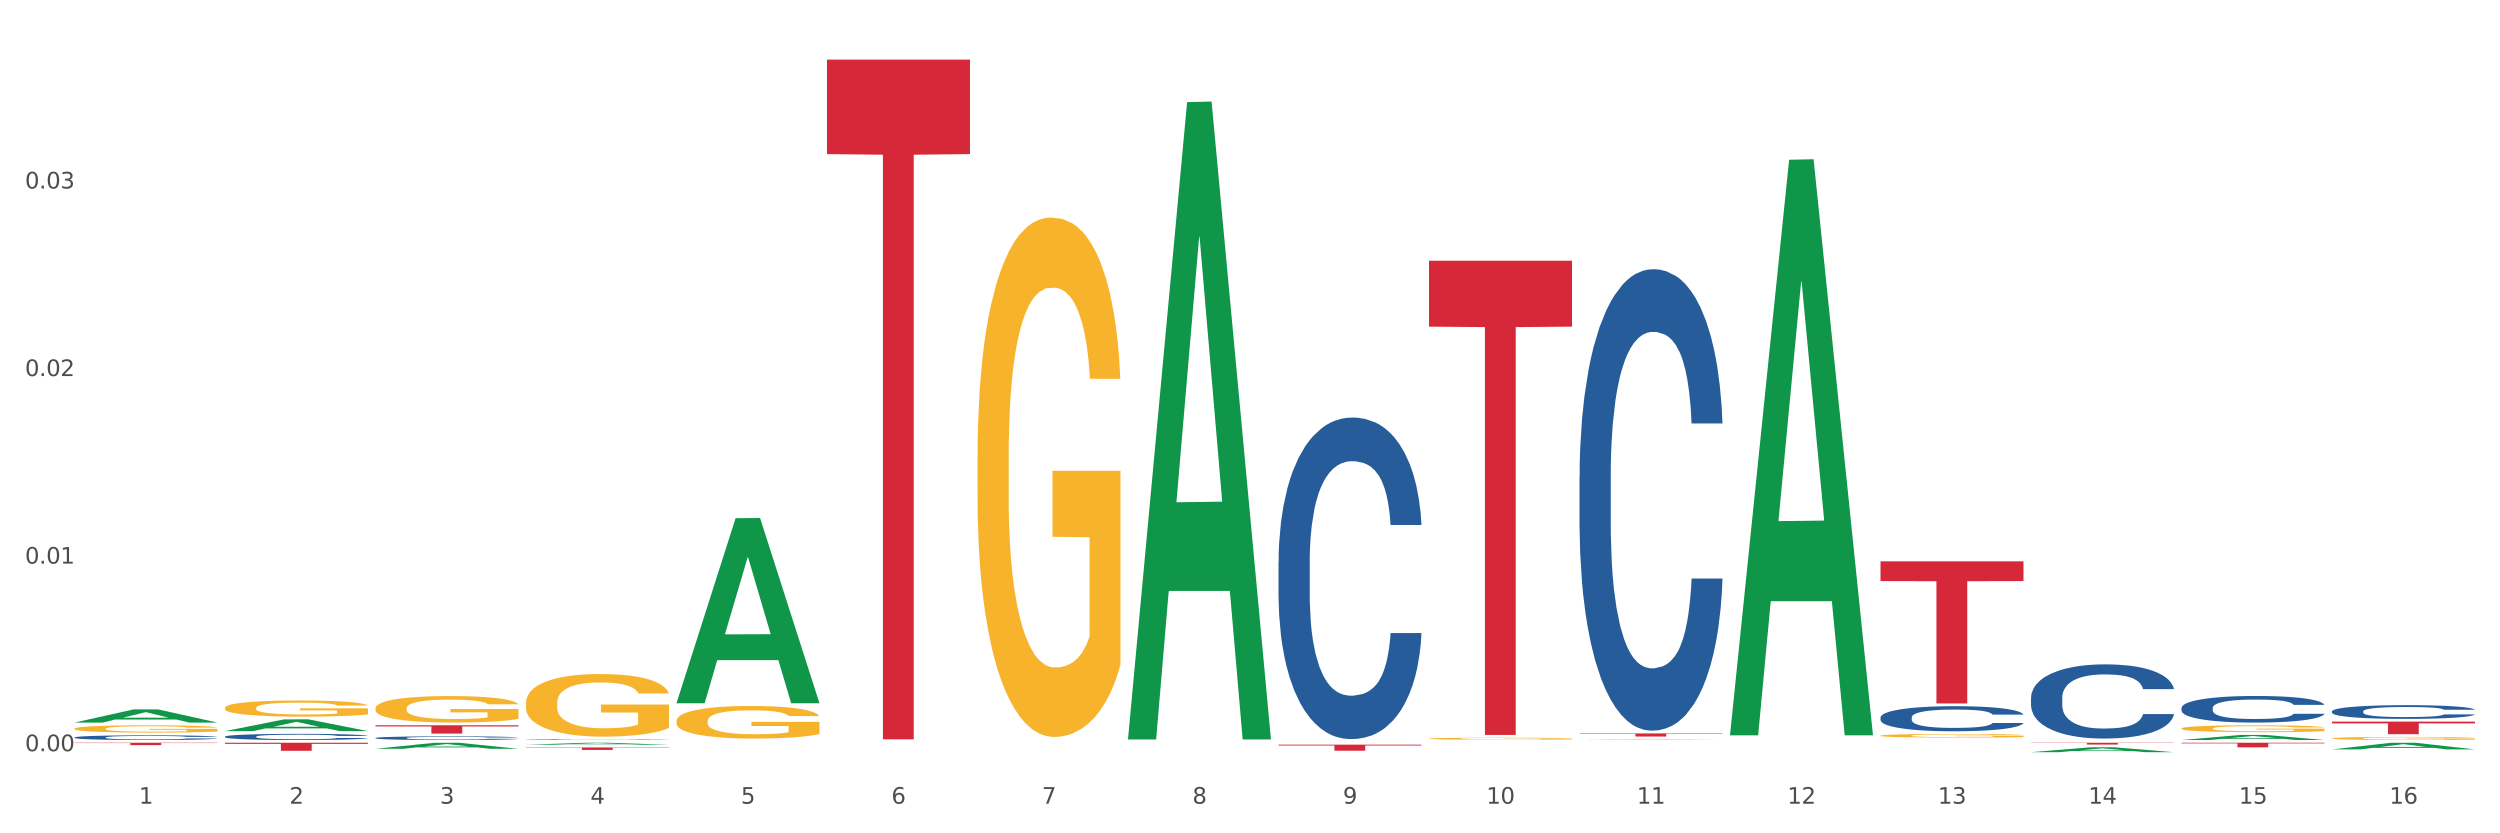 <?xml version="1.0" encoding="utf-8" standalone="no"?>
<!DOCTYPE svg PUBLIC "-//W3C//DTD SVG 1.1//EN"
  "http://www.w3.org/Graphics/SVG/1.1/DTD/svg11.dtd">
<svg xmlns:xlink="http://www.w3.org/1999/xlink" width="1080pt" height="360pt" viewBox="0 0 1080 360" xmlns="http://www.w3.org/2000/svg" version="1.1">
 <rect x="0" y="0" width="1080" height="360" fill="#333333" stroke="none"/>
 <defs>
  <style type="text/css">*{stroke-linejoin: round; stroke-linecap: butt}</style>
 </defs>
 <g id="figure_1">
  <g id="patch_1">
   <path d="M 0 360 
L 1080 360 
L 1080 0 
L 0 0 
z
" style="fill: #ffffff; stroke: #ffffff; stroke-linejoin: miter"/>
  </g>
  <g id="axes_1">
   <g id="matplotlib.axis_1">
    <g id="xtick_1">
     <g id="text_1">
      <!-- 1 -->
      <g style="fill: #4d4d4d" transform="translate(60.004 347.204) scale(0.096 -0.096)">
       <defs>
        <path id="DejaVuSans-31" d="M 794 531 
L 1825 531 
L 1825 4091 
L 703 3866 
L 703 4441 
L 1819 4666 
L 2450 4666 
L 2450 531 
L 3481 531 
L 3481 0 
L 794 0 
L 794 531 
z
" transform="scale(0.016)"/>
       </defs>
       <use xlink:href="#DejaVuSans-31"/>
      </g>
     </g>
    </g>
    <g id="xtick_2">
     <g id="text_2">
      <!-- 2 -->
      <g style="fill: #4d4d4d" transform="translate(125.021 347.204) scale(0.096 -0.096)">
       <defs>
        <path id="DejaVuSans-32" d="M 1228 531 
L 3431 531 
L 3431 0 
L 469 0 
L 469 531 
Q 828 903 1448 1529 
Q 2069 2156 2228 2338 
Q 2531 2678 2651 2914 
Q 2772 3150 2772 3378 
Q 2772 3750 2511 3984 
Q 2250 4219 1831 4219 
Q 1534 4219 1204 4116 
Q 875 4013 500 3803 
L 500 4441 
Q 881 4594 1212 4672 
Q 1544 4750 1819 4750 
Q 2544 4750 2975 4387 
Q 3406 4025 3406 3419 
Q 3406 3131 3298 2873 
Q 3191 2616 2906 2266 
Q 2828 2175 2409 1742 
Q 1991 1309 1228 531 
z
" transform="scale(0.016)"/>
       </defs>
       <use xlink:href="#DejaVuSans-32"/>
      </g>
     </g>
    </g>
    <g id="xtick_3">
     <g id="text_3">
      <!-- 3 -->
      <g style="fill: #4d4d4d" transform="translate(190.039 347.204) scale(0.096 -0.096)">
       <defs>
        <path id="DejaVuSans-33" d="M 2597 2516 
Q 3050 2419 3304 2112 
Q 3559 1806 3559 1356 
Q 3559 666 3084 287 
Q 2609 -91 1734 -91 
Q 1441 -91 1130 -33 
Q 819 25 488 141 
L 488 750 
Q 750 597 1062 519 
Q 1375 441 1716 441 
Q 2309 441 2620 675 
Q 2931 909 2931 1356 
Q 2931 1769 2642 2001 
Q 2353 2234 1838 2234 
L 1294 2234 
L 1294 2753 
L 1863 2753 
Q 2328 2753 2575 2939 
Q 2822 3125 2822 3475 
Q 2822 3834 2567 4026 
Q 2313 4219 1838 4219 
Q 1578 4219 1281 4162 
Q 984 4106 628 3988 
L 628 4550 
Q 988 4650 1302 4700 
Q 1616 4750 1894 4750 
Q 2613 4750 3031 4423 
Q 3450 4097 3450 3541 
Q 3450 3153 3228 2886 
Q 3006 2619 2597 2516 
z
" transform="scale(0.016)"/>
       </defs>
       <use xlink:href="#DejaVuSans-33"/>
      </g>
     </g>
    </g>
    <g id="xtick_4">
     <g id="text_4">
      <!-- 4 -->
      <g style="fill: #4d4d4d" transform="translate(255.056 347.204) scale(0.096 -0.096)">
       <defs>
        <path id="DejaVuSans-34" d="M 2419 4116 
L 825 1625 
L 2419 1625 
L 2419 4116 
z
M 2253 4666 
L 3047 4666 
L 3047 1625 
L 3713 1625 
L 3713 1100 
L 3047 1100 
L 3047 0 
L 2419 0 
L 2419 1100 
L 313 1100 
L 313 1709 
L 2253 4666 
z
" transform="scale(0.016)"/>
       </defs>
       <use xlink:href="#DejaVuSans-34"/>
      </g>
     </g>
    </g>
    <g id="xtick_5">
     <g id="text_5">
      <!-- 5 -->
      <g style="fill: #4d4d4d" transform="translate(320.073 347.204) scale(0.096 -0.096)">
       <defs>
        <path id="DejaVuSans-35" d="M 691 4666 
L 3169 4666 
L 3169 4134 
L 1269 4134 
L 1269 2991 
Q 1406 3038 1543 3061 
Q 1681 3084 1819 3084 
Q 2600 3084 3056 2656 
Q 3513 2228 3513 1497 
Q 3513 744 3044 326 
Q 2575 -91 1722 -91 
Q 1428 -91 1123 -41 
Q 819 9 494 109 
L 494 744 
Q 775 591 1075 516 
Q 1375 441 1709 441 
Q 2250 441 2565 725 
Q 2881 1009 2881 1497 
Q 2881 1984 2565 2268 
Q 2250 2553 1709 2553 
Q 1456 2553 1204 2497 
Q 953 2441 691 2322 
L 691 4666 
z
" transform="scale(0.016)"/>
       </defs>
       <use xlink:href="#DejaVuSans-35"/>
      </g>
     </g>
    </g>
    <g id="xtick_6">
     <g id="text_6">
      <!-- 6 -->
      <g style="fill: #4d4d4d" transform="translate(385.09 347.204) scale(0.096 -0.096)">
       <defs>
        <path id="DejaVuSans-36" d="M 2113 2584 
Q 1688 2584 1439 2293 
Q 1191 2003 1191 1497 
Q 1191 994 1439 701 
Q 1688 409 2113 409 
Q 2538 409 2786 701 
Q 3034 994 3034 1497 
Q 3034 2003 2786 2293 
Q 2538 2584 2113 2584 
z
M 3366 4563 
L 3366 3988 
Q 3128 4100 2886 4159 
Q 2644 4219 2406 4219 
Q 1781 4219 1451 3797 
Q 1122 3375 1075 2522 
Q 1259 2794 1537 2939 
Q 1816 3084 2150 3084 
Q 2853 3084 3261 2657 
Q 3669 2231 3669 1497 
Q 3669 778 3244 343 
Q 2819 -91 2113 -91 
Q 1303 -91 875 529 
Q 447 1150 447 2328 
Q 447 3434 972 4092 
Q 1497 4750 2381 4750 
Q 2619 4750 2861 4703 
Q 3103 4656 3366 4563 
z
" transform="scale(0.016)"/>
       </defs>
       <use xlink:href="#DejaVuSans-36"/>
      </g>
     </g>
    </g>
    <g id="xtick_7">
     <g id="text_7">
      <!-- 7 -->
      <g style="fill: #4d4d4d" transform="translate(450.108 347.204) scale(0.096 -0.096)">
       <defs>
        <path id="DejaVuSans-37" d="M 525 4666 
L 3525 4666 
L 3525 4397 
L 1831 0 
L 1172 0 
L 2766 4134 
L 525 4134 
L 525 4666 
z
" transform="scale(0.016)"/>
       </defs>
       <use xlink:href="#DejaVuSans-37"/>
      </g>
     </g>
    </g>
    <g id="xtick_8">
     <g id="text_8">
      <!-- 8 -->
      <g style="fill: #4d4d4d" transform="translate(515.125 347.204) scale(0.096 -0.096)">
       <defs>
        <path id="DejaVuSans-38" d="M 2034 2216 
Q 1584 2216 1326 1975 
Q 1069 1734 1069 1313 
Q 1069 891 1326 650 
Q 1584 409 2034 409 
Q 2484 409 2743 651 
Q 3003 894 3003 1313 
Q 3003 1734 2745 1975 
Q 2488 2216 2034 2216 
z
M 1403 2484 
Q 997 2584 770 2862 
Q 544 3141 544 3541 
Q 544 4100 942 4425 
Q 1341 4750 2034 4750 
Q 2731 4750 3128 4425 
Q 3525 4100 3525 3541 
Q 3525 3141 3298 2862 
Q 3072 2584 2669 2484 
Q 3125 2378 3379 2068 
Q 3634 1759 3634 1313 
Q 3634 634 3220 271 
Q 2806 -91 2034 -91 
Q 1263 -91 848 271 
Q 434 634 434 1313 
Q 434 1759 690 2068 
Q 947 2378 1403 2484 
z
M 1172 3481 
Q 1172 3119 1398 2916 
Q 1625 2713 2034 2713 
Q 2441 2713 2670 2916 
Q 2900 3119 2900 3481 
Q 2900 3844 2670 4047 
Q 2441 4250 2034 4250 
Q 1625 4250 1398 4047 
Q 1172 3844 1172 3481 
z
" transform="scale(0.016)"/>
       </defs>
       <use xlink:href="#DejaVuSans-38"/>
      </g>
     </g>
    </g>
    <g id="xtick_9">
     <g id="text_9">
      <!-- 9 -->
      <g style="fill: #4d4d4d" transform="translate(580.142 347.204) scale(0.096 -0.096)">
       <defs>
        <path id="DejaVuSans-39" d="M 703 97 
L 703 672 
Q 941 559 1184 500 
Q 1428 441 1663 441 
Q 2288 441 2617 861 
Q 2947 1281 2994 2138 
Q 2813 1869 2534 1725 
Q 2256 1581 1919 1581 
Q 1219 1581 811 2004 
Q 403 2428 403 3163 
Q 403 3881 828 4315 
Q 1253 4750 1959 4750 
Q 2769 4750 3195 4129 
Q 3622 3509 3622 2328 
Q 3622 1225 3098 567 
Q 2575 -91 1691 -91 
Q 1453 -91 1209 -44 
Q 966 3 703 97 
z
M 1959 2075 
Q 2384 2075 2632 2365 
Q 2881 2656 2881 3163 
Q 2881 3666 2632 3958 
Q 2384 4250 1959 4250 
Q 1534 4250 1286 3958 
Q 1038 3666 1038 3163 
Q 1038 2656 1286 2365 
Q 1534 2075 1959 2075 
z
" transform="scale(0.016)"/>
       </defs>
       <use xlink:href="#DejaVuSans-39"/>
      </g>
     </g>
    </g>
    <g id="xtick_10">
     <g id="text_10">
      <!-- 10 -->
      <g style="fill: #4d4d4d" transform="translate(642.105 347.204) scale(0.096 -0.096)">
       <defs>
        <path id="DejaVuSans-30" d="M 2034 4250 
Q 1547 4250 1301 3770 
Q 1056 3291 1056 2328 
Q 1056 1369 1301 889 
Q 1547 409 2034 409 
Q 2525 409 2770 889 
Q 3016 1369 3016 2328 
Q 3016 3291 2770 3770 
Q 2525 4250 2034 4250 
z
M 2034 4750 
Q 2819 4750 3233 4129 
Q 3647 3509 3647 2328 
Q 3647 1150 3233 529 
Q 2819 -91 2034 -91 
Q 1250 -91 836 529 
Q 422 1150 422 2328 
Q 422 3509 836 4129 
Q 1250 4750 2034 4750 
z
" transform="scale(0.016)"/>
       </defs>
       <use xlink:href="#DejaVuSans-31"/>
       <use xlink:href="#DejaVuSans-30" transform="translate(63.623 0)"/>
      </g>
     </g>
    </g>
    <g id="xtick_11">
     <g id="text_11">
      <!-- 11 -->
      <g style="fill: #4d4d4d" transform="translate(707.123 347.204) scale(0.096 -0.096)">
       <use xlink:href="#DejaVuSans-31"/>
       <use xlink:href="#DejaVuSans-31" transform="translate(63.623 0)"/>
      </g>
     </g>
    </g>
    <g id="xtick_12">
     <g id="text_12">
      <!-- 12 -->
      <g style="fill: #4d4d4d" transform="translate(772.14 347.204) scale(0.096 -0.096)">
       <use xlink:href="#DejaVuSans-31"/>
       <use xlink:href="#DejaVuSans-32" transform="translate(63.623 0)"/>
      </g>
     </g>
    </g>
    <g id="xtick_13">
     <g id="text_13">
      <!-- 13 -->
      <g style="fill: #4d4d4d" transform="translate(837.157 347.204) scale(0.096 -0.096)">
       <use xlink:href="#DejaVuSans-31"/>
       <use xlink:href="#DejaVuSans-33" transform="translate(63.623 0)"/>
      </g>
     </g>
    </g>
    <g id="xtick_14">
     <g id="text_14">
      <!-- 14 -->
      <g style="fill: #4d4d4d" transform="translate(902.174 347.204) scale(0.096 -0.096)">
       <use xlink:href="#DejaVuSans-31"/>
       <use xlink:href="#DejaVuSans-34" transform="translate(63.623 0)"/>
      </g>
     </g>
    </g>
    <g id="xtick_15">
     <g id="text_15">
      <!-- 15 -->
      <g style="fill: #4d4d4d" transform="translate(967.192 347.204) scale(0.096 -0.096)">
       <use xlink:href="#DejaVuSans-31"/>
       <use xlink:href="#DejaVuSans-35" transform="translate(63.623 0)"/>
      </g>
     </g>
    </g>
    <g id="xtick_16">
     <g id="text_16">
      <!-- 16 -->
      <g style="fill: #4d4d4d" transform="translate(1032.209 347.204) scale(0.096 -0.096)">
       <use xlink:href="#DejaVuSans-31"/>
       <use xlink:href="#DejaVuSans-36" transform="translate(63.623 0)"/>
      </g>
     </g>
    </g>
    <g id="xtick_17"/>
    <g id="xtick_18"/>
    <g id="xtick_19"/>
    <g id="xtick_20"/>
    <g id="xtick_21"/>
    <g id="xtick_22"/>
    <g id="xtick_23"/>
    <g id="xtick_24"/>
    <g id="xtick_25"/>
    <g id="xtick_26"/>
    <g id="xtick_27"/>
    <g id="xtick_28"/>
    <g id="xtick_29"/>
    <g id="xtick_30"/>
    <g id="xtick_31"/>
   </g>
   <g id="matplotlib.axis_2">
    <g id="ytick_1">
     <g id="text_17">
      <!-- 0.00 -->
      <g style="fill: #4d4d4d" transform="translate(10.8 324.521) scale(0.096 -0.096)">
       <defs>
        <path id="DejaVuSans-2e" d="M 684 794 
L 1344 794 
L 1344 0 
L 684 0 
L 684 794 
z
" transform="scale(0.016)"/>
       </defs>
       <use xlink:href="#DejaVuSans-30"/>
       <use xlink:href="#DejaVuSans-2e" transform="translate(63.623 0)"/>
       <use xlink:href="#DejaVuSans-30" transform="translate(95.41 0)"/>
       <use xlink:href="#DejaVuSans-30" transform="translate(159.033 0)"/>
      </g>
     </g>
    </g>
    <g id="ytick_2">
     <g id="text_18">
      <!-- 0.01 -->
      <g style="fill: #4d4d4d" transform="translate(10.8 243.49) scale(0.096 -0.096)">
       <use xlink:href="#DejaVuSans-30"/>
       <use xlink:href="#DejaVuSans-2e" transform="translate(63.623 0)"/>
       <use xlink:href="#DejaVuSans-30" transform="translate(95.41 0)"/>
       <use xlink:href="#DejaVuSans-31" transform="translate(159.033 0)"/>
      </g>
     </g>
    </g>
    <g id="ytick_3">
     <g id="text_19">
      <!-- 0.02 -->
      <g style="fill: #4d4d4d" transform="translate(10.8 162.458) scale(0.096 -0.096)">
       <use xlink:href="#DejaVuSans-30"/>
       <use xlink:href="#DejaVuSans-2e" transform="translate(63.623 0)"/>
       <use xlink:href="#DejaVuSans-30" transform="translate(95.41 0)"/>
       <use xlink:href="#DejaVuSans-32" transform="translate(159.033 0)"/>
      </g>
     </g>
    </g>
    <g id="ytick_4">
     <g id="text_20">
      <!-- 0.03 -->
      <g style="fill: #4d4d4d" transform="translate(10.8 81.427) scale(0.096 -0.096)">
       <use xlink:href="#DejaVuSans-30"/>
       <use xlink:href="#DejaVuSans-2e" transform="translate(63.623 0)"/>
       <use xlink:href="#DejaVuSans-30" transform="translate(95.41 0)"/>
       <use xlink:href="#DejaVuSans-33" transform="translate(159.033 0)"/>
      </g>
     </g>
    </g>
    <g id="ytick_5"/>
    <g id="ytick_6"/>
    <g id="ytick_7"/>
    <g id="ytick_8"/>
   </g>
   <g id="PolyCollection_1">
    <path d="M 32.175 312.143 
L 32.239 312.138 
L 57.709 306.464 
L 68.28 306.459 
L 93.941 312.154 
L 81.715 312.154 
L 76.176 310.828 
L 49.877 310.828 
L 49.686 310.849 
L 44.337 312.154 
L 32.175 312.154 
L 32.175 312.143 
L 53.188 310.036 
L 72.864 310.031 
L 63.122 307.673 
L 62.995 307.662 
L 62.867 307.678 
L 53.125 310.031 
L 53.188 310.036 
L 32.175 312.143 
z
" clip-path="url(#pc5ecac2276)" style="fill: #109648"/>
    <path d="M 1007.434 311.744 
L 1069.2 311.744 
L 1069.2 312.5 
L 1044.903 312.505 
L 1044.903 317.181 
L 1031.584 317.181 
L 1031.584 312.505 
L 1007.434 312.5 
L 1007.434 311.75 
L 1007.434 311.744 
z
" clip-path="url(#pc5ecac2276)" style="fill: #d62839"/>
    <path d="M 942.416 320.874 
L 1004.183 320.874 
L 1004.183 321.149 
L 979.886 321.151 
L 979.886 322.852 
L 966.567 322.852 
L 966.567 321.151 
L 942.416 321.149 
L 942.416 320.876 
L 942.416 320.874 
z
" clip-path="url(#pc5ecac2276)" style="fill: #d62839"/>
    <path d="M 877.399 320.874 
L 939.166 320.874 
L 939.166 320.982 
L 914.869 320.983 
L 914.869 321.651 
L 901.549 321.651 
L 901.549 320.983 
L 877.399 320.982 
L 877.399 320.875 
L 877.399 320.874 
z
" clip-path="url(#pc5ecac2276)" style="fill: #d62839"/>
    <path d="M 812.382 242.494 
L 874.148 242.494 
L 874.148 251.026 
L 849.852 251.084 
L 849.852 303.892 
L 836.532 303.892 
L 836.532 251.084 
L 812.382 251.026 
L 812.382 242.551 
L 812.382 242.494 
z
" clip-path="url(#pc5ecac2276)" style="fill: #d62839"/>
    <path d="M 682.347 316.84 
L 744.114 316.84 
L 744.114 317.027 
L 719.817 317.028 
L 719.817 318.184 
L 706.498 318.184 
L 706.498 317.028 
L 682.347 317.027 
L 682.347 316.841 
L 682.347 316.84 
z
" clip-path="url(#pc5ecac2276)" style="fill: #d62839"/>
    <path d="M 617.33 112.643 
L 679.097 112.643 
L 679.097 141.112 
L 654.8 141.304 
L 654.8 317.504 
L 641.481 317.504 
L 641.481 141.304 
L 617.33 141.112 
L 617.33 112.835 
L 617.33 112.643 
z
" clip-path="url(#pc5ecac2276)" style="fill: #d62839"/>
    <path d="M 552.313 321.707 
L 614.079 321.707 
L 614.079 322.07 
L 589.783 322.073 
L 589.783 324.32 
L 576.463 324.32 
L 576.463 322.073 
L 552.313 322.07 
L 552.313 321.71 
L 552.313 321.707 
z
" clip-path="url(#pc5ecac2276)" style="fill: #d62839"/>
    <path d="M 357.261 25.759 
L 419.028 25.759 
L 419.028 66.565 
L 394.731 66.841 
L 394.731 319.395 
L 381.412 319.395 
L 381.412 66.841 
L 357.261 66.565 
L 357.261 26.035 
L 357.261 25.759 
z
" clip-path="url(#pc5ecac2276)" style="fill: #d62839"/>
    <path d="M 227.227 322.906 
L 288.993 322.906 
L 288.993 323.054 
L 264.696 323.055 
L 264.696 323.969 
L 251.377 323.969 
L 251.377 323.055 
L 227.227 323.054 
L 227.227 322.907 
L 227.227 322.906 
z
" clip-path="url(#pc5ecac2276)" style="fill: #d62839"/>
    <path d="M 32.175 314.787 
L 32.248 314.784 
L 32.248 314.681 
L 32.394 314.592 
L 33.123 314.376 
L 34.217 314.198 
L 35.019 314.104 
L 35.821 314.026 
L 36.769 313.949 
L 37.936 313.868 
L 40.051 313.75 
L 41.363 313.69 
L 42.968 313.627 
L 45.885 313.535 
L 47.999 313.484 
L 50.187 313.44 
L 53.76 313.389 
L 56.094 313.366 
L 58.573 313.349 
L 61.563 313.337 
L 63.824 313.334 
L 68.783 313.343 
L 73.012 313.369 
L 75.054 313.389 
L 77.679 313.423 
L 79.065 313.446 
L 81.326 313.492 
L 83.659 313.552 
L 85.263 313.604 
L 87.67 313.702 
L 89.493 313.799 
L 91.17 313.92 
L 92.045 314.003 
L 92.702 314.081 
L 93.285 314.17 
L 93.868 314.31 
L 80.742 314.31 
L 80.232 314.21 
L 79.43 314.115 
L 78.263 314.023 
L 77.242 313.966 
L 75.492 313.894 
L 73.887 313.848 
L 72.21 313.814 
L 70.168 313.785 
L 68.564 313.771 
L 66.303 313.759 
L 61.855 313.762 
L 58.865 313.785 
L 56.823 313.814 
L 55.511 313.839 
L 54.344 313.868 
L 53.031 313.908 
L 51.5 313.969 
L 50.406 314.023 
L 49.312 314.092 
L 48.437 314.161 
L 47.635 314.241 
L 46.979 314.328 
L 46.468 314.417 
L 46.031 314.526 
L 45.666 314.706 
L 45.666 315.1 
L 45.812 315.189 
L 46.176 315.306 
L 46.614 315.395 
L 47.343 315.502 
L 47.999 315.573 
L 49.239 315.677 
L 50.625 315.763 
L 51.719 315.817 
L 52.812 315.863 
L 54.708 315.927 
L 56.823 315.978 
L 58.646 316.01 
L 61.126 316.039 
L 62.803 316.05 
L 64.261 316.056 
L 67.835 316.056 
L 70.387 316.047 
L 73.231 316.027 
L 75.419 316.001 
L 77.242 315.97 
L 79.284 315.918 
L 80.596 315.869 
L 80.596 315.269 
L 64.553 315.266 
L 64.553 314.867 
L 93.941 314.867 
L 93.941 316.039 
L 92.702 316.099 
L 91.316 316.153 
L 89.858 316.202 
L 87.67 316.262 
L 85.045 316.32 
L 82.711 316.36 
L 80.232 316.395 
L 77.315 316.426 
L 73.523 316.455 
L 71.189 316.466 
L 68.272 316.475 
L 64.845 316.478 
L 61.855 316.472 
L 58.938 316.458 
L 55.875 316.432 
L 52.885 316.395 
L 50.625 316.357 
L 48.364 316.311 
L 45.958 316.251 
L 44.062 316.194 
L 42.603 316.142 
L 40.999 316.076 
L 39.249 315.99 
L 37.936 315.912 
L 36.769 315.832 
L 35.529 315.728 
L 34.654 315.639 
L 33.779 315.528 
L 33.269 315.444 
L 32.685 315.315 
L 32.248 315.134 
L 32.175 314.787 
z
" clip-path="url(#pc5ecac2276)" style="fill: #f7b32b"/>
    <path d="M 162.209 313.322 
L 223.976 313.322 
L 223.976 313.821 
L 199.679 313.824 
L 199.679 316.915 
L 186.36 316.915 
L 186.36 313.824 
L 162.209 313.821 
L 162.209 313.325 
L 162.209 313.322 
z
" clip-path="url(#pc5ecac2276)" style="fill: #d62839"/>
    <path d="M 942.416 305.819 
L 942.489 305.809 
L 942.489 305.515 
L 942.708 305.116 
L 943.512 304.381 
L 944.534 303.825 
L 946.286 303.174 
L 947.235 302.902 
L 948.476 302.597 
L 951.032 302.104 
L 953.952 301.684 
L 955.996 301.453 
L 957.529 301.306 
L 960.961 301.044 
L 962.932 300.929 
L 964.976 300.834 
L 966.729 300.771 
L 969.649 300.698 
L 971.985 300.666 
L 974.687 300.656 
L 976.95 300.666 
L 979.943 300.708 
L 984.324 300.834 
L 986.003 300.908 
L 988.267 301.034 
L 990.603 301.201 
L 992.501 301.369 
L 994.691 301.611 
L 996.955 301.926 
L 999.145 302.324 
L 1000.678 302.692 
L 1001.919 303.08 
L 1003.015 303.552 
L 1003.818 304.067 
L 1004.183 304.497 
L 990.822 304.497 
L 990.457 304.108 
L 989.727 303.689 
L 988.997 303.405 
L 988.194 303.174 
L 986.952 302.912 
L 985.857 302.744 
L 984.032 302.545 
L 982.353 302.419 
L 980.966 302.345 
L 979.286 302.282 
L 975.709 302.219 
L 973.154 302.219 
L 971.547 302.24 
L 969.576 302.293 
L 967.897 302.366 
L 965.926 302.492 
L 964.392 302.629 
L 962.859 302.807 
L 961.983 302.933 
L 960.669 303.164 
L 959.793 303.353 
L 958.625 303.678 
L 957.967 303.909 
L 956.799 304.507 
L 956.288 304.948 
L 956.069 305.252 
L 955.923 305.588 
L 955.923 307.225 
L 956.361 307.96 
L 956.726 308.275 
L 957.31 308.632 
L 958.406 309.094 
L 960.012 309.545 
L 961.691 309.87 
L 963.078 310.07 
L 964.392 310.216 
L 965.707 310.332 
L 967.313 310.437 
L 968.627 310.5 
L 970.598 310.563 
L 972.935 310.594 
L 974.76 310.594 
L 978.483 310.542 
L 980.163 310.489 
L 981.769 310.416 
L 983.521 310.3 
L 984.908 310.174 
L 985.711 310.08 
L 987.025 309.881 
L 988.048 309.671 
L 988.924 309.429 
L 989.508 309.219 
L 990.165 308.905 
L 990.676 308.548 
L 990.822 308.359 
L 1004.183 308.359 
L 1003.891 308.737 
L 1003.38 309.104 
L 1002.358 309.597 
L 1001.554 309.881 
L 1000.313 310.227 
L 998.999 310.521 
L 997.174 310.846 
L 995.495 311.088 
L 993.742 311.297 
L 991.844 311.486 
L 988.413 311.749 
L 987.171 311.822 
L 984.543 311.948 
L 982.499 312.022 
L 979.505 312.095 
L 976.439 312.137 
L 973.227 312.147 
L 970.379 312.126 
L 967.24 312.064 
L 965.268 312.001 
L 963.078 311.906 
L 960.523 311.759 
L 958.114 311.581 
L 955.85 311.371 
L 953.733 311.129 
L 951.762 310.857 
L 949.206 310.405 
L 947.308 309.965 
L 945.921 309.555 
L 944.972 309.209 
L 944.023 308.768 
L 943.512 308.464 
L 942.708 307.729 
L 942.416 307.047 
L 942.416 305.819 
z
" clip-path="url(#pc5ecac2276)" style="fill: #255c99"/>
    <path d="M 877.399 301.403 
L 877.472 301.374 
L 877.472 300.554 
L 877.691 299.442 
L 878.494 297.393 
L 879.516 295.842 
L 881.269 294.027 
L 882.218 293.266 
L 883.459 292.417 
L 886.014 291.042 
L 888.935 289.871 
L 890.979 289.227 
L 892.512 288.817 
L 895.944 288.085 
L 897.915 287.763 
L 899.959 287.5 
L 901.711 287.324 
L 904.632 287.119 
L 906.968 287.032 
L 909.67 287.002 
L 911.933 287.032 
L 914.926 287.149 
L 919.307 287.5 
L 920.986 287.705 
L 923.249 288.056 
L 925.586 288.524 
L 927.484 288.993 
L 929.674 289.666 
L 931.938 290.544 
L 934.128 291.656 
L 935.661 292.681 
L 936.902 293.764 
L 937.997 295.081 
L 938.8 296.515 
L 939.166 297.715 
L 925.805 297.715 
L 925.44 296.632 
L 924.71 295.461 
L 923.979 294.671 
L 923.176 294.027 
L 921.935 293.295 
L 920.84 292.827 
L 919.015 292.271 
L 917.336 291.92 
L 915.948 291.715 
L 914.269 291.539 
L 910.692 291.364 
L 908.136 291.364 
L 906.53 291.422 
L 904.559 291.568 
L 902.88 291.773 
L 900.908 292.125 
L 899.375 292.505 
L 897.842 293.003 
L 896.966 293.354 
L 895.652 293.998 
L 894.775 294.525 
L 893.607 295.432 
L 892.95 296.076 
L 891.782 297.744 
L 891.271 298.974 
L 891.052 299.823 
L 890.906 300.759 
L 890.906 305.326 
L 891.344 307.374 
L 891.709 308.253 
L 892.293 309.248 
L 893.388 310.536 
L 894.995 311.794 
L 896.674 312.702 
L 898.061 313.258 
L 899.375 313.668 
L 900.689 313.99 
L 902.296 314.282 
L 903.61 314.458 
L 905.581 314.634 
L 907.917 314.721 
L 909.743 314.721 
L 913.466 314.575 
L 915.145 314.429 
L 916.751 314.224 
L 918.504 313.902 
L 919.891 313.55 
L 920.694 313.287 
L 922.008 312.731 
L 923.03 312.146 
L 923.906 311.472 
L 924.491 310.887 
L 925.148 310.009 
L 925.659 309.014 
L 925.805 308.487 
L 939.166 308.487 
L 938.873 309.54 
L 938.362 310.565 
L 937.34 311.941 
L 936.537 312.731 
L 935.296 313.697 
L 933.982 314.516 
L 932.157 315.424 
L 930.477 316.097 
L 928.725 316.682 
L 926.827 317.209 
L 923.395 317.941 
L 922.154 318.146 
L 919.526 318.497 
L 917.482 318.702 
L 914.488 318.907 
L 911.422 319.024 
L 908.209 319.053 
L 905.362 318.995 
L 902.223 318.819 
L 900.251 318.644 
L 898.061 318.38 
L 895.506 317.97 
L 893.096 317.473 
L 890.833 316.887 
L 888.716 316.214 
L 886.744 315.453 
L 884.189 314.194 
L 882.291 312.965 
L 880.904 311.824 
L 879.954 310.858 
L 879.005 309.628 
L 878.494 308.779 
L 877.691 306.73 
L 877.399 304.828 
L 877.399 301.403 
z
" clip-path="url(#pc5ecac2276)" style="fill: #255c99"/>
    <path d="M 812.382 309.941 
L 812.455 309.931 
L 812.455 309.654 
L 812.674 309.278 
L 813.477 308.585 
L 814.499 308.061 
L 816.251 307.448 
L 817.201 307.19 
L 818.442 306.903 
L 820.997 306.438 
L 823.917 306.043 
L 825.962 305.825 
L 827.495 305.686 
L 830.926 305.439 
L 832.898 305.33 
L 834.942 305.241 
L 836.694 305.182 
L 839.615 305.112 
L 841.951 305.083 
L 844.652 305.073 
L 846.916 305.083 
L 849.909 305.122 
L 854.29 305.241 
L 855.969 305.31 
L 858.232 305.429 
L 860.568 305.587 
L 862.467 305.746 
L 864.657 305.973 
L 866.92 306.27 
L 869.111 306.646 
L 870.644 306.992 
L 871.885 307.358 
L 872.98 307.804 
L 873.783 308.289 
L 874.148 308.694 
L 860.787 308.694 
L 860.422 308.328 
L 859.692 307.932 
L 858.962 307.665 
L 858.159 307.448 
L 856.918 307.2 
L 855.823 307.042 
L 853.998 306.854 
L 852.318 306.735 
L 850.931 306.666 
L 849.252 306.606 
L 845.674 306.547 
L 843.119 306.547 
L 841.513 306.567 
L 839.542 306.616 
L 837.862 306.686 
L 835.891 306.804 
L 834.358 306.933 
L 832.825 307.101 
L 831.949 307.22 
L 830.634 307.438 
L 829.758 307.616 
L 828.59 307.922 
L 827.933 308.14 
L 826.765 308.704 
L 826.254 309.12 
L 826.035 309.407 
L 825.889 309.723 
L 825.889 311.267 
L 826.327 311.959 
L 826.692 312.256 
L 827.276 312.593 
L 828.371 313.028 
L 829.977 313.454 
L 831.657 313.76 
L 833.044 313.948 
L 834.358 314.087 
L 835.672 314.196 
L 837.278 314.295 
L 838.592 314.354 
L 840.564 314.413 
L 842.9 314.443 
L 844.725 314.443 
L 848.449 314.394 
L 850.128 314.344 
L 851.734 314.275 
L 853.486 314.166 
L 854.874 314.047 
L 855.677 313.958 
L 856.991 313.77 
L 858.013 313.572 
L 858.889 313.345 
L 859.473 313.147 
L 860.13 312.85 
L 860.641 312.514 
L 860.787 312.335 
L 874.148 312.335 
L 873.856 312.692 
L 873.345 313.038 
L 872.323 313.503 
L 871.52 313.77 
L 870.279 314.097 
L 868.965 314.374 
L 867.139 314.68 
L 865.46 314.908 
L 863.708 315.106 
L 861.81 315.284 
L 858.378 315.531 
L 857.137 315.601 
L 854.509 315.719 
L 852.464 315.789 
L 849.471 315.858 
L 846.405 315.898 
L 843.192 315.907 
L 840.345 315.888 
L 837.205 315.828 
L 835.234 315.769 
L 833.044 315.68 
L 830.488 315.541 
L 828.079 315.373 
L 825.816 315.175 
L 823.698 314.948 
L 821.727 314.69 
L 819.172 314.265 
L 817.274 313.849 
L 815.886 313.463 
L 814.937 313.137 
L 813.988 312.721 
L 813.477 312.434 
L 812.674 311.742 
L 812.382 311.099 
L 812.382 309.941 
z
" clip-path="url(#pc5ecac2276)" style="fill: #255c99"/>
    <path d="M 682.347 205.868 
L 682.42 205.686 
L 682.42 200.588 
L 682.639 193.669 
L 683.443 180.924 
L 684.465 171.274 
L 686.217 159.986 
L 687.166 155.252 
L 688.407 149.972 
L 690.963 141.414 
L 693.883 134.131 
L 695.927 130.125 
L 697.46 127.576 
L 700.892 123.025 
L 702.863 121.022 
L 704.907 119.383 
L 706.66 118.291 
L 709.58 117.016 
L 711.916 116.47 
L 714.618 116.288 
L 716.881 116.47 
L 719.875 117.198 
L 724.255 119.383 
L 725.934 120.658 
L 728.198 122.842 
L 730.534 125.756 
L 732.432 128.669 
L 734.623 132.857 
L 736.886 138.319 
L 739.076 145.238 
L 740.609 151.61 
L 741.85 158.347 
L 742.946 166.54 
L 743.749 175.462 
L 744.114 182.927 
L 730.753 182.927 
L 730.388 176.19 
L 729.658 168.907 
L 728.928 163.991 
L 728.125 159.986 
L 726.883 155.434 
L 725.788 152.521 
L 723.963 149.061 
L 722.284 146.876 
L 720.897 145.602 
L 719.217 144.509 
L 715.64 143.417 
L 713.085 143.417 
L 711.478 143.781 
L 709.507 144.691 
L 707.828 145.966 
L 705.857 148.151 
L 704.323 150.518 
L 702.79 153.613 
L 701.914 155.798 
L 700.6 159.804 
L 699.724 163.081 
L 698.556 168.725 
L 697.899 172.731 
L 696.73 183.109 
L 696.219 190.756 
L 696 196.036 
L 695.854 201.863 
L 695.854 230.266 
L 696.292 243.012 
L 696.657 248.474 
L 697.241 254.664 
L 698.337 262.676 
L 699.943 270.505 
L 701.622 276.149 
L 703.009 279.609 
L 704.323 282.158 
L 705.638 284.16 
L 707.244 285.981 
L 708.558 287.074 
L 710.529 288.166 
L 712.866 288.712 
L 714.691 288.712 
L 718.414 287.802 
L 720.094 286.892 
L 721.7 285.617 
L 723.452 283.614 
L 724.839 281.429 
L 725.642 279.791 
L 726.956 276.331 
L 727.979 272.69 
L 728.855 268.502 
L 729.439 264.861 
L 730.096 259.398 
L 730.607 253.208 
L 730.753 249.93 
L 744.114 249.93 
L 743.822 256.485 
L 743.311 262.858 
L 742.289 271.415 
L 741.485 276.331 
L 740.244 282.34 
L 738.93 287.438 
L 737.105 293.082 
L 735.426 297.27 
L 733.673 300.911 
L 731.775 304.189 
L 728.344 308.741 
L 727.102 310.015 
L 724.474 312.2 
L 722.43 313.474 
L 719.436 314.749 
L 716.37 315.477 
L 713.158 315.659 
L 710.31 315.295 
L 707.171 314.203 
L 705.2 313.11 
L 703.009 311.472 
L 700.454 308.923 
L 698.045 305.827 
L 695.781 302.186 
L 693.664 297.998 
L 691.693 293.264 
L 689.137 285.435 
L 687.239 277.788 
L 685.852 270.687 
L 684.903 264.678 
L 683.954 257.031 
L 683.443 251.751 
L 682.639 239.006 
L 682.347 227.171 
L 682.347 205.868 
z
" clip-path="url(#pc5ecac2276)" style="fill: #255c99"/>
    <path d="M 552.313 242.794 
L 552.386 242.667 
L 552.386 239.114 
L 552.605 234.293 
L 553.408 225.412 
L 554.43 218.688 
L 556.182 210.821 
L 557.132 207.523 
L 558.373 203.843 
L 560.928 197.88 
L 563.848 192.805 
L 565.893 190.014 
L 567.426 188.238 
L 570.857 185.066 
L 572.829 183.67 
L 574.873 182.529 
L 576.625 181.767 
L 579.546 180.879 
L 581.882 180.499 
L 584.583 180.372 
L 586.847 180.499 
L 589.84 181.006 
L 594.221 182.529 
L 595.9 183.417 
L 598.163 184.939 
L 600.499 186.969 
L 602.398 188.999 
L 604.588 191.917 
L 606.851 195.723 
L 609.042 200.545 
L 610.575 204.985 
L 611.816 209.68 
L 612.911 215.389 
L 613.714 221.606 
L 614.079 226.808 
L 600.718 226.808 
L 600.353 222.113 
L 599.623 217.038 
L 598.893 213.613 
L 598.09 210.821 
L 596.849 207.65 
L 595.754 205.62 
L 593.929 203.209 
L 592.249 201.687 
L 590.862 200.798 
L 589.183 200.037 
L 585.605 199.276 
L 583.05 199.276 
L 581.444 199.53 
L 579.473 200.164 
L 577.793 201.052 
L 575.822 202.575 
L 574.289 204.224 
L 572.756 206.381 
L 571.88 207.903 
L 570.565 210.695 
L 569.689 212.978 
L 568.521 216.911 
L 567.864 219.703 
L 566.696 226.934 
L 566.185 232.263 
L 565.966 235.943 
L 565.82 240.003 
L 565.82 259.795 
L 566.258 268.676 
L 566.623 272.482 
L 567.207 276.796 
L 568.302 282.378 
L 569.908 287.834 
L 571.588 291.767 
L 572.975 294.178 
L 574.289 295.954 
L 575.603 297.35 
L 577.209 298.618 
L 578.523 299.38 
L 580.495 300.141 
L 582.831 300.521 
L 584.656 300.521 
L 588.38 299.887 
L 590.059 299.253 
L 591.665 298.365 
L 593.418 296.969 
L 594.805 295.446 
L 595.608 294.305 
L 596.922 291.894 
L 597.944 289.357 
L 598.82 286.438 
L 599.404 283.901 
L 600.061 280.095 
L 600.572 275.781 
L 600.718 273.497 
L 614.079 273.497 
L 613.787 278.065 
L 613.276 282.505 
L 612.254 288.468 
L 611.451 291.894 
L 610.21 296.081 
L 608.896 299.633 
L 607.07 303.566 
L 605.391 306.485 
L 603.639 309.022 
L 601.741 311.306 
L 598.309 314.478 
L 597.068 315.366 
L 594.44 316.888 
L 592.395 317.776 
L 589.402 318.664 
L 586.336 319.172 
L 583.123 319.299 
L 580.276 319.045 
L 577.136 318.284 
L 575.165 317.523 
L 572.975 316.381 
L 570.419 314.604 
L 568.01 312.448 
L 565.747 309.91 
L 563.629 306.992 
L 561.658 303.693 
L 559.103 298.238 
L 557.205 292.909 
L 555.817 287.961 
L 554.868 283.774 
L 553.919 278.445 
L 553.408 274.766 
L 552.605 265.885 
L 552.313 257.638 
L 552.313 242.794 
z
" clip-path="url(#pc5ecac2276)" style="fill: #255c99"/>
    <path d="M 227.227 319.536 
L 227.3 319.536 
L 227.3 319.529 
L 227.519 319.519 
L 228.322 319.5 
L 229.344 319.486 
L 231.096 319.47 
L 232.045 319.463 
L 233.287 319.456 
L 235.842 319.444 
L 238.762 319.433 
L 240.807 319.427 
L 242.34 319.424 
L 245.771 319.417 
L 247.743 319.414 
L 249.787 319.412 
L 251.539 319.41 
L 254.459 319.409 
L 256.796 319.408 
L 259.497 319.408 
L 261.76 319.408 
L 264.754 319.409 
L 269.134 319.412 
L 270.814 319.414 
L 273.077 319.417 
L 275.413 319.421 
L 277.312 319.425 
L 279.502 319.431 
L 281.765 319.439 
L 283.955 319.449 
L 285.489 319.458 
L 286.73 319.468 
L 287.825 319.48 
L 288.628 319.492 
L 288.993 319.503 
L 275.632 319.503 
L 275.267 319.494 
L 274.537 319.483 
L 273.807 319.476 
L 273.004 319.47 
L 271.763 319.464 
L 270.668 319.46 
L 268.842 319.455 
L 267.163 319.451 
L 265.776 319.45 
L 264.097 319.448 
L 260.519 319.446 
L 257.964 319.446 
L 256.358 319.447 
L 254.386 319.448 
L 252.707 319.45 
L 250.736 319.453 
L 249.203 319.457 
L 247.669 319.461 
L 246.793 319.464 
L 245.479 319.47 
L 244.603 319.475 
L 243.435 319.483 
L 242.778 319.489 
L 241.61 319.503 
L 241.099 319.514 
L 240.88 319.522 
L 240.734 319.53 
L 240.734 319.571 
L 241.172 319.589 
L 241.537 319.597 
L 242.121 319.606 
L 243.216 319.618 
L 244.822 319.629 
L 246.501 319.637 
L 247.889 319.642 
L 249.203 319.646 
L 250.517 319.649 
L 252.123 319.651 
L 253.437 319.653 
L 255.409 319.654 
L 257.745 319.655 
L 259.57 319.655 
L 263.294 319.654 
L 264.973 319.652 
L 266.579 319.651 
L 268.331 319.648 
L 269.718 319.645 
L 270.522 319.642 
L 271.836 319.637 
L 272.858 319.632 
L 273.734 319.626 
L 274.318 319.621 
L 274.975 319.613 
L 275.486 319.604 
L 275.632 319.599 
L 288.993 319.599 
L 288.701 319.609 
L 288.19 319.618 
L 287.168 319.63 
L 286.365 319.637 
L 285.124 319.646 
L 283.809 319.653 
L 281.984 319.661 
L 280.305 319.667 
L 278.553 319.673 
L 276.654 319.677 
L 273.223 319.684 
L 271.982 319.686 
L 269.353 319.689 
L 267.309 319.691 
L 264.316 319.692 
L 261.249 319.693 
L 258.037 319.694 
L 255.19 319.693 
L 252.05 319.692 
L 250.079 319.69 
L 247.889 319.688 
L 245.333 319.684 
L 242.924 319.68 
L 240.661 319.674 
L 238.543 319.668 
L 236.572 319.662 
L 234.017 319.65 
L 232.118 319.639 
L 230.731 319.629 
L 229.782 319.621 
L 228.833 319.61 
L 228.322 319.602 
L 227.519 319.584 
L 227.227 319.567 
L 227.227 319.536 
z
" clip-path="url(#pc5ecac2276)" style="fill: #255c99"/>
    <path d="M 162.209 318.813 
L 162.282 318.812 
L 162.282 318.771 
L 162.502 318.716 
L 163.305 318.613 
L 164.327 318.536 
L 166.079 318.445 
L 167.028 318.407 
L 168.269 318.365 
L 170.825 318.297 
L 173.745 318.238 
L 175.789 318.206 
L 177.323 318.186 
L 180.754 318.149 
L 182.725 318.133 
L 184.77 318.12 
L 186.522 318.111 
L 189.442 318.101 
L 191.778 318.097 
L 194.48 318.095 
L 196.743 318.097 
L 199.737 318.102 
L 204.117 318.12 
L 205.796 318.13 
L 208.06 318.148 
L 210.396 318.171 
L 212.294 318.194 
L 214.485 318.228 
L 216.748 318.272 
L 218.938 318.327 
L 220.471 318.378 
L 221.713 318.432 
L 222.808 318.498 
L 223.611 318.57 
L 223.976 318.629 
L 210.615 318.629 
L 210.25 318.575 
L 209.52 318.517 
L 208.79 318.478 
L 207.987 318.445 
L 206.746 318.409 
L 205.65 318.386 
L 203.825 318.358 
L 202.146 318.34 
L 200.759 318.33 
L 199.079 318.321 
L 195.502 318.313 
L 192.947 318.313 
L 191.34 318.316 
L 189.369 318.323 
L 187.69 318.333 
L 185.719 318.351 
L 184.185 318.37 
L 182.652 318.394 
L 181.776 318.412 
L 180.462 318.444 
L 179.586 318.47 
L 178.418 318.516 
L 177.761 318.548 
L 176.592 318.631 
L 176.081 318.692 
L 175.862 318.735 
L 175.716 318.781 
L 175.716 319.009 
L 176.154 319.111 
L 176.519 319.155 
L 177.104 319.205 
L 178.199 319.269 
L 179.805 319.332 
L 181.484 319.377 
L 182.871 319.405 
L 184.185 319.425 
L 185.5 319.441 
L 187.106 319.456 
L 188.42 319.465 
L 190.391 319.473 
L 192.728 319.478 
L 194.553 319.478 
L 198.276 319.47 
L 199.956 319.463 
L 201.562 319.453 
L 203.314 319.437 
L 204.701 319.419 
L 205.504 319.406 
L 206.819 319.378 
L 207.841 319.349 
L 208.717 319.316 
L 209.301 319.286 
L 209.958 319.243 
L 210.469 319.193 
L 210.615 319.167 
L 223.976 319.167 
L 223.684 319.219 
L 223.173 319.27 
L 222.151 319.339 
L 221.348 319.378 
L 220.106 319.427 
L 218.792 319.467 
L 216.967 319.513 
L 215.288 319.546 
L 213.535 319.575 
L 211.637 319.602 
L 208.206 319.638 
L 206.965 319.648 
L 204.336 319.666 
L 202.292 319.676 
L 199.299 319.686 
L 196.232 319.692 
L 193.02 319.694 
L 190.172 319.691 
L 187.033 319.682 
L 185.062 319.673 
L 182.871 319.66 
L 180.316 319.64 
L 177.907 319.615 
L 175.643 319.586 
L 173.526 319.552 
L 171.555 319.514 
L 168.999 319.451 
L 167.101 319.39 
L 165.714 319.333 
L 164.765 319.285 
L 163.816 319.224 
L 163.305 319.181 
L 162.502 319.079 
L 162.209 318.984 
L 162.209 318.813 
z
" clip-path="url(#pc5ecac2276)" style="fill: #255c99"/>
    <path d="M 97.192 318.224 
L 97.265 318.222 
L 97.265 318.154 
L 97.484 318.061 
L 98.287 317.89 
L 99.31 317.761 
L 101.062 317.61 
L 102.011 317.547 
L 103.252 317.476 
L 105.807 317.362 
L 108.728 317.264 
L 110.772 317.211 
L 112.305 317.176 
L 115.737 317.116 
L 117.708 317.089 
L 119.752 317.067 
L 121.505 317.052 
L 124.425 317.035 
L 126.761 317.028 
L 129.463 317.025 
L 131.726 317.028 
L 134.719 317.038 
L 139.1 317.067 
L 140.779 317.084 
L 143.042 317.113 
L 145.379 317.152 
L 147.277 317.191 
L 149.467 317.247 
L 151.731 317.32 
L 153.921 317.413 
L 155.454 317.498 
L 156.695 317.588 
L 157.79 317.698 
L 158.594 317.817 
L 158.959 317.917 
L 145.598 317.917 
L 145.233 317.827 
L 144.503 317.73 
L 143.773 317.664 
L 142.969 317.61 
L 141.728 317.549 
L 140.633 317.51 
L 138.808 317.464 
L 137.129 317.435 
L 135.741 317.418 
L 134.062 317.403 
L 130.485 317.388 
L 127.929 317.388 
L 126.323 317.393 
L 124.352 317.406 
L 122.673 317.423 
L 120.701 317.452 
L 119.168 317.484 
L 117.635 317.525 
L 116.759 317.554 
L 115.445 317.608 
L 114.569 317.652 
L 113.4 317.727 
L 112.743 317.781 
L 111.575 317.92 
L 111.064 318.022 
L 110.845 318.093 
L 110.699 318.171 
L 110.699 318.551 
L 111.137 318.721 
L 111.502 318.795 
L 112.086 318.877 
L 113.181 318.985 
L 114.788 319.089 
L 116.467 319.165 
L 117.854 319.211 
L 119.168 319.245 
L 120.482 319.272 
L 122.089 319.297 
L 123.403 319.311 
L 125.374 319.326 
L 127.71 319.333 
L 129.536 319.333 
L 133.259 319.321 
L 134.938 319.309 
L 136.545 319.292 
L 138.297 319.265 
L 139.684 319.236 
L 140.487 319.214 
L 141.801 319.167 
L 142.823 319.119 
L 143.7 319.063 
L 144.284 319.014 
L 144.941 318.941 
L 145.452 318.858 
L 145.598 318.814 
L 158.959 318.814 
L 158.667 318.902 
L 158.156 318.987 
L 157.133 319.102 
L 156.33 319.167 
L 155.089 319.248 
L 153.775 319.316 
L 151.95 319.392 
L 150.27 319.448 
L 148.518 319.496 
L 146.62 319.54 
L 143.188 319.601 
L 141.947 319.618 
L 139.319 319.647 
L 137.275 319.665 
L 134.281 319.682 
L 131.215 319.691 
L 128.002 319.694 
L 125.155 319.689 
L 122.016 319.674 
L 120.044 319.66 
L 117.854 319.638 
L 115.299 319.604 
L 112.889 319.562 
L 110.626 319.513 
L 108.509 319.457 
L 106.538 319.394 
L 103.982 319.289 
L 102.084 319.187 
L 100.697 319.092 
L 99.748 319.011 
L 98.798 318.909 
L 98.287 318.838 
L 97.484 318.668 
L 97.192 318.509 
L 97.192 318.224 
z
" clip-path="url(#pc5ecac2276)" style="fill: #255c99"/>
    <path d="M 32.175 318.573 
L 32.248 318.571 
L 32.248 318.519 
L 32.467 318.448 
L 33.27 318.318 
L 34.292 318.22 
L 36.045 318.104 
L 36.994 318.056 
L 38.235 318.002 
L 40.79 317.915 
L 43.711 317.84 
L 45.755 317.8 
L 47.288 317.773 
L 50.72 317.727 
L 52.691 317.707 
L 54.735 317.69 
L 56.487 317.679 
L 59.408 317.666 
L 61.744 317.66 
L 64.445 317.658 
L 66.709 317.66 
L 69.702 317.668 
L 74.083 317.69 
L 75.762 317.703 
L 78.025 317.725 
L 80.362 317.755 
L 82.26 317.785 
L 84.45 317.827 
L 86.713 317.883 
L 88.904 317.954 
L 90.437 318.019 
L 91.678 318.088 
L 92.773 318.171 
L 93.576 318.262 
L 93.941 318.339 
L 80.581 318.339 
L 80.216 318.27 
L 79.485 318.195 
L 78.755 318.145 
L 77.952 318.104 
L 76.711 318.058 
L 75.616 318.028 
L 73.791 317.993 
L 72.111 317.971 
L 70.724 317.958 
L 69.045 317.946 
L 65.468 317.935 
L 62.912 317.935 
L 61.306 317.939 
L 59.335 317.948 
L 57.655 317.961 
L 55.684 317.984 
L 54.151 318.008 
L 52.618 318.039 
L 51.742 318.062 
L 50.427 318.103 
L 49.551 318.136 
L 48.383 318.194 
L 47.726 318.234 
L 46.558 318.34 
L 46.047 318.419 
L 45.828 318.472 
L 45.682 318.532 
L 45.682 318.822 
L 46.12 318.952 
L 46.485 319.008 
L 47.069 319.071 
L 48.164 319.153 
L 49.77 319.233 
L 51.45 319.29 
L 52.837 319.326 
L 54.151 319.352 
L 55.465 319.372 
L 57.071 319.391 
L 58.386 319.402 
L 60.357 319.413 
L 62.693 319.419 
L 64.518 319.419 
L 68.242 319.409 
L 69.921 319.4 
L 71.527 319.387 
L 73.28 319.367 
L 74.667 319.344 
L 75.47 319.328 
L 76.784 319.292 
L 77.806 319.255 
L 78.682 319.212 
L 79.266 319.175 
L 79.923 319.119 
L 80.435 319.056 
L 80.581 319.023 
L 93.941 319.023 
L 93.649 319.09 
L 93.138 319.155 
L 92.116 319.242 
L 91.313 319.292 
L 90.072 319.354 
L 88.758 319.406 
L 86.932 319.463 
L 85.253 319.506 
L 83.501 319.543 
L 81.603 319.577 
L 78.171 319.623 
L 76.93 319.636 
L 74.302 319.658 
L 72.257 319.671 
L 69.264 319.684 
L 66.198 319.692 
L 62.985 319.694 
L 60.138 319.69 
L 56.998 319.679 
L 55.027 319.668 
L 52.837 319.651 
L 50.281 319.625 
L 47.872 319.593 
L 45.609 319.556 
L 43.492 319.513 
L 41.52 319.465 
L 38.965 319.385 
L 37.067 319.307 
L 35.679 319.235 
L 34.73 319.173 
L 33.781 319.095 
L 33.27 319.041 
L 32.467 318.911 
L 32.175 318.79 
L 32.175 318.573 
z
" clip-path="url(#pc5ecac2276)" style="fill: #255c99"/>
    <path d="M 1007.434 307.295 
L 1007.507 307.29 
L 1007.507 307.138 
L 1007.726 306.932 
L 1008.529 306.553 
L 1009.551 306.265 
L 1011.303 305.929 
L 1012.252 305.788 
L 1013.493 305.631 
L 1016.049 305.377 
L 1018.969 305.16 
L 1021.013 305.04 
L 1022.547 304.965 
L 1025.978 304.829 
L 1027.949 304.769 
L 1029.994 304.721 
L 1031.746 304.688 
L 1034.666 304.65 
L 1037.003 304.634 
L 1039.704 304.628 
L 1041.967 304.634 
L 1044.961 304.656 
L 1049.341 304.721 
L 1051.021 304.759 
L 1053.284 304.824 
L 1055.62 304.91 
L 1057.518 304.997 
L 1059.709 305.122 
L 1061.972 305.284 
L 1064.162 305.49 
L 1065.696 305.68 
L 1066.937 305.881 
L 1068.032 306.125 
L 1068.835 306.39 
L 1069.2 306.612 
L 1055.839 306.612 
L 1055.474 306.412 
L 1054.744 306.195 
L 1054.014 306.049 
L 1053.211 305.929 
L 1051.97 305.794 
L 1050.875 305.707 
L 1049.049 305.604 
L 1047.37 305.539 
L 1045.983 305.501 
L 1044.304 305.469 
L 1040.726 305.436 
L 1038.171 305.436 
L 1036.565 305.447 
L 1034.593 305.474 
L 1032.914 305.512 
L 1030.943 305.577 
L 1029.41 305.648 
L 1027.876 305.74 
L 1027 305.805 
L 1025.686 305.924 
L 1024.81 306.022 
L 1023.642 306.19 
L 1022.985 306.309 
L 1021.817 306.618 
L 1021.306 306.845 
L 1021.086 307.003 
L 1020.94 307.176 
L 1020.94 308.022 
L 1021.379 308.401 
L 1021.744 308.564 
L 1022.328 308.748 
L 1023.423 308.987 
L 1025.029 309.22 
L 1026.708 309.388 
L 1028.095 309.491 
L 1029.41 309.567 
L 1030.724 309.626 
L 1032.33 309.68 
L 1033.644 309.713 
L 1035.615 309.745 
L 1037.952 309.762 
L 1039.777 309.762 
L 1043.501 309.735 
L 1045.18 309.708 
L 1046.786 309.67 
L 1048.538 309.61 
L 1049.925 309.545 
L 1050.728 309.496 
L 1052.043 309.393 
L 1053.065 309.285 
L 1053.941 309.16 
L 1054.525 309.052 
L 1055.182 308.889 
L 1055.693 308.705 
L 1055.839 308.607 
L 1069.2 308.607 
L 1068.908 308.802 
L 1068.397 308.992 
L 1067.375 309.247 
L 1066.572 309.393 
L 1065.33 309.572 
L 1064.016 309.724 
L 1062.191 309.892 
L 1060.512 310.016 
L 1058.76 310.125 
L 1056.861 310.222 
L 1053.43 310.358 
L 1052.189 310.396 
L 1049.56 310.461 
L 1047.516 310.499 
L 1044.523 310.537 
L 1041.456 310.559 
L 1038.244 310.564 
L 1035.396 310.553 
L 1032.257 310.521 
L 1030.286 310.488 
L 1028.095 310.439 
L 1025.54 310.363 
L 1023.131 310.271 
L 1020.867 310.163 
L 1018.75 310.038 
L 1016.779 309.897 
L 1014.224 309.664 
L 1012.325 309.436 
L 1010.938 309.225 
L 1009.989 309.046 
L 1009.04 308.819 
L 1008.529 308.661 
L 1007.726 308.282 
L 1007.434 307.93 
L 1007.434 307.295 
z
" clip-path="url(#pc5ecac2276)" style="fill: #255c99"/>
    <path d="M 32.175 320.874 
L 93.941 320.874 
L 93.941 321.014 
L 69.645 321.015 
L 69.645 321.884 
L 56.325 321.884 
L 56.325 321.015 
L 32.175 321.014 
L 32.175 320.875 
L 32.175 320.874 
z
" clip-path="url(#pc5ecac2276)" style="fill: #d62839"/>
    <path d="M 97.192 320.874 
L 158.959 320.874 
L 158.959 321.355 
L 134.662 321.358 
L 134.662 324.332 
L 121.343 324.332 
L 121.343 321.358 
L 97.192 321.355 
L 97.192 320.877 
L 97.192 320.874 
z
" clip-path="url(#pc5ecac2276)" style="fill: #d62839"/>
    <path d="M 227.227 303.682 
L 227.3 303.657 
L 227.3 302.768 
L 227.445 302.002 
L 228.175 300.15 
L 229.269 298.619 
L 230.071 297.804 
L 230.873 297.137 
L 231.821 296.471 
L 232.988 295.779 
L 235.102 294.767 
L 236.415 294.248 
L 238.019 293.705 
L 240.936 292.915 
L 243.051 292.47 
L 245.239 292.1 
L 248.812 291.655 
L 251.146 291.457 
L 253.625 291.309 
L 256.615 291.211 
L 258.876 291.186 
L 263.834 291.26 
L 268.064 291.482 
L 270.106 291.655 
L 272.731 291.951 
L 274.117 292.149 
L 276.377 292.544 
L 278.711 293.063 
L 280.315 293.507 
L 282.722 294.347 
L 284.545 295.186 
L 286.222 296.224 
L 287.097 296.94 
L 287.753 297.607 
L 288.337 298.372 
L 288.92 299.582 
L 275.794 299.582 
L 275.283 298.718 
L 274.481 297.903 
L 273.315 297.113 
L 272.294 296.619 
L 270.543 296.001 
L 268.939 295.606 
L 267.262 295.31 
L 265.22 295.063 
L 263.616 294.94 
L 261.355 294.841 
L 256.907 294.865 
L 253.917 295.063 
L 251.875 295.31 
L 250.562 295.532 
L 249.396 295.779 
L 248.083 296.125 
L 246.552 296.643 
L 245.458 297.113 
L 244.364 297.705 
L 243.489 298.298 
L 242.687 298.99 
L 242.03 299.73 
L 241.52 300.496 
L 241.082 301.434 
L 240.718 302.99 
L 240.718 306.373 
L 240.863 307.139 
L 241.228 308.151 
L 241.666 308.917 
L 242.395 309.831 
L 243.051 310.448 
L 244.291 311.337 
L 245.676 312.078 
L 246.77 312.547 
L 247.864 312.942 
L 249.76 313.486 
L 251.875 313.93 
L 253.698 314.202 
L 256.177 314.449 
L 257.855 314.548 
L 259.313 314.597 
L 262.886 314.597 
L 265.439 314.523 
L 268.283 314.35 
L 270.47 314.128 
L 272.294 313.856 
L 274.335 313.412 
L 275.648 312.992 
L 275.648 307.83 
L 259.605 307.806 
L 259.605 304.373 
L 288.993 304.373 
L 288.993 314.449 
L 287.753 314.967 
L 286.368 315.437 
L 284.909 315.856 
L 282.722 316.375 
L 280.096 316.869 
L 277.763 317.215 
L 275.283 317.511 
L 272.366 317.783 
L 268.574 318.03 
L 266.241 318.128 
L 263.324 318.202 
L 259.897 318.227 
L 256.907 318.178 
L 253.99 318.054 
L 250.927 317.832 
L 247.937 317.511 
L 245.676 317.19 
L 243.416 316.795 
L 241.009 316.276 
L 239.113 315.782 
L 237.655 315.338 
L 236.05 314.77 
L 234.3 314.029 
L 232.988 313.362 
L 231.821 312.671 
L 230.581 311.782 
L 229.706 311.016 
L 228.831 310.053 
L 228.321 309.337 
L 227.737 308.226 
L 227.3 306.67 
L 227.227 303.682 
z
" clip-path="url(#pc5ecac2276)" style="fill: #f7b32b"/>
    <path d="M 1007.434 323.739 
L 1007.497 323.736 
L 1032.968 320.877 
L 1043.538 320.874 
L 1069.2 323.744 
L 1056.974 323.744 
L 1051.434 323.076 
L 1025.136 323.076 
L 1024.945 323.087 
L 1019.596 323.744 
L 1007.434 323.744 
L 1007.434 323.739 
L 1028.447 322.677 
L 1048.123 322.674 
L 1038.38 321.486 
L 1038.253 321.481 
L 1038.126 321.489 
L 1028.383 322.674 
L 1028.447 322.677 
L 1007.434 323.739 
z
" clip-path="url(#pc5ecac2276)" style="fill: #109648"/>
    <path d="M 97.192 305.835 
L 97.265 305.829 
L 97.265 305.6 
L 97.411 305.402 
L 98.14 304.925 
L 99.234 304.531 
L 100.036 304.321 
L 100.838 304.149 
L 101.786 303.977 
L 102.953 303.799 
L 105.068 303.538 
L 106.381 303.404 
L 107.985 303.264 
L 110.902 303.061 
L 113.017 302.946 
L 115.204 302.851 
L 118.778 302.736 
L 121.111 302.685 
L 123.591 302.647 
L 126.58 302.622 
L 128.841 302.615 
L 133.8 302.634 
L 138.03 302.692 
L 140.071 302.736 
L 142.697 302.812 
L 144.082 302.863 
L 146.343 302.965 
L 148.676 303.099 
L 150.281 303.213 
L 152.687 303.43 
L 154.51 303.646 
L 156.188 303.913 
L 157.063 304.098 
L 157.719 304.27 
L 158.302 304.467 
L 158.886 304.779 
L 145.759 304.779 
L 145.249 304.556 
L 144.447 304.346 
L 143.28 304.142 
L 142.259 304.015 
L 140.509 303.856 
L 138.905 303.754 
L 137.227 303.678 
L 135.185 303.614 
L 133.581 303.582 
L 131.321 303.557 
L 126.872 303.563 
L 123.882 303.614 
L 121.84 303.678 
L 120.528 303.735 
L 119.361 303.799 
L 118.048 303.888 
L 116.517 304.021 
L 115.423 304.142 
L 114.329 304.295 
L 113.454 304.448 
L 112.652 304.626 
L 111.996 304.817 
L 111.485 305.014 
L 111.048 305.256 
L 110.683 305.657 
L 110.683 306.529 
L 110.829 306.726 
L 111.194 306.987 
L 111.631 307.184 
L 112.36 307.42 
L 113.017 307.579 
L 114.256 307.808 
L 115.642 307.999 
L 116.736 308.119 
L 117.83 308.221 
L 119.726 308.361 
L 121.84 308.476 
L 123.664 308.546 
L 126.143 308.609 
L 127.82 308.635 
L 129.279 308.648 
L 132.852 308.648 
L 135.404 308.629 
L 138.248 308.584 
L 140.436 308.527 
L 142.259 308.457 
L 144.301 308.342 
L 145.614 308.234 
L 145.614 306.904 
L 129.57 306.898 
L 129.57 306.013 
L 158.959 306.013 
L 158.959 308.609 
L 157.719 308.743 
L 156.333 308.864 
L 154.875 308.972 
L 152.687 309.106 
L 150.062 309.233 
L 147.728 309.322 
L 145.249 309.399 
L 142.332 309.469 
L 138.54 309.532 
L 136.206 309.558 
L 133.289 309.577 
L 129.862 309.583 
L 126.872 309.57 
L 123.955 309.539 
L 120.892 309.481 
L 117.903 309.399 
L 115.642 309.316 
L 113.381 309.214 
L 110.975 309.08 
L 109.079 308.953 
L 107.62 308.839 
L 106.016 308.692 
L 104.266 308.501 
L 102.953 308.329 
L 101.786 308.151 
L 100.547 307.922 
L 99.672 307.725 
L 98.797 307.477 
L 98.286 307.292 
L 97.703 307.006 
L 97.265 306.605 
L 97.192 305.835 
z
" clip-path="url(#pc5ecac2276)" style="fill: #f7b32b"/>
    <path d="M 162.209 305.991 
L 162.282 305.98 
L 162.282 305.604 
L 162.428 305.281 
L 163.157 304.498 
L 164.251 303.85 
L 165.054 303.505 
L 165.856 303.224 
L 166.804 302.942 
L 167.97 302.649 
L 170.085 302.221 
L 171.398 302.002 
L 173.002 301.772 
L 175.919 301.438 
L 178.034 301.25 
L 180.222 301.093 
L 183.795 300.905 
L 186.128 300.822 
L 188.608 300.759 
L 191.598 300.717 
L 193.858 300.707 
L 198.817 300.738 
L 203.047 300.832 
L 205.089 300.905 
L 207.714 301.031 
L 209.099 301.114 
L 211.36 301.281 
L 213.694 301.501 
L 215.298 301.689 
L 217.704 302.044 
L 219.528 302.399 
L 221.205 302.837 
L 222.08 303.14 
L 222.736 303.422 
L 223.32 303.746 
L 223.903 304.257 
L 210.777 304.257 
L 210.266 303.892 
L 209.464 303.547 
L 208.297 303.213 
L 207.276 303.004 
L 205.526 302.743 
L 203.922 302.576 
L 202.245 302.451 
L 200.203 302.346 
L 198.598 302.294 
L 196.338 302.252 
L 191.889 302.263 
L 188.9 302.346 
L 186.858 302.451 
L 185.545 302.545 
L 184.378 302.649 
L 183.066 302.795 
L 181.534 303.015 
L 180.44 303.213 
L 179.347 303.464 
L 178.471 303.714 
L 177.669 304.007 
L 177.013 304.32 
L 176.503 304.644 
L 176.065 305.041 
L 175.7 305.698 
L 175.7 307.129 
L 175.846 307.453 
L 176.211 307.881 
L 176.648 308.205 
L 177.378 308.591 
L 178.034 308.852 
L 179.274 309.228 
L 180.659 309.541 
L 181.753 309.74 
L 182.847 309.907 
L 184.743 310.136 
L 186.858 310.324 
L 188.681 310.439 
L 191.16 310.544 
L 192.837 310.585 
L 194.296 310.606 
L 197.869 310.606 
L 200.422 310.575 
L 203.266 310.502 
L 205.453 310.408 
L 207.276 310.293 
L 209.318 310.105 
L 210.631 309.928 
L 210.631 307.745 
L 194.588 307.735 
L 194.588 306.283 
L 223.976 306.283 
L 223.976 310.544 
L 222.736 310.763 
L 221.351 310.961 
L 219.892 311.139 
L 217.704 311.358 
L 215.079 311.567 
L 212.746 311.713 
L 210.266 311.839 
L 207.349 311.953 
L 203.557 312.058 
L 201.224 312.1 
L 198.307 312.131 
L 194.879 312.141 
L 191.889 312.121 
L 188.972 312.068 
L 185.91 311.974 
L 182.92 311.839 
L 180.659 311.703 
L 178.399 311.536 
L 175.992 311.316 
L 174.096 311.108 
L 172.638 310.92 
L 171.033 310.679 
L 169.283 310.366 
L 167.97 310.084 
L 166.804 309.792 
L 165.564 309.416 
L 164.689 309.092 
L 163.814 308.685 
L 163.303 308.382 
L 162.72 307.912 
L 162.282 307.254 
L 162.209 305.991 
z
" clip-path="url(#pc5ecac2276)" style="fill: #f7b32b"/>
    <path d="M 747.365 317.2 
L 747.428 316.967 
L 772.899 69.019 
L 783.469 68.786 
L 809.131 317.668 
L 796.905 317.668 
L 791.365 259.712 
L 765.067 259.712 
L 764.876 260.647 
L 759.527 317.668 
L 747.365 317.668 
L 747.365 317.2 
L 768.378 225.126 
L 788.054 224.892 
L 778.312 121.834 
L 778.184 121.366 
L 778.057 122.067 
L 768.314 224.892 
L 768.378 225.126 
L 747.365 317.2 
z
" clip-path="url(#pc5ecac2276)" style="fill: #109648"/>
    <path d="M 292.244 311.488 
L 292.317 311.475 
L 292.317 311.012 
L 292.463 310.614 
L 293.192 309.649 
L 294.286 308.852 
L 295.088 308.427 
L 295.89 308.08 
L 296.838 307.733 
L 298.005 307.373 
L 300.12 306.846 
L 301.432 306.576 
L 303.037 306.293 
L 305.954 305.881 
L 308.068 305.65 
L 310.256 305.457 
L 313.829 305.225 
L 316.163 305.122 
L 318.642 305.045 
L 321.632 304.994 
L 323.893 304.981 
L 328.852 305.019 
L 333.081 305.135 
L 335.123 305.225 
L 337.748 305.38 
L 339.134 305.482 
L 341.395 305.688 
L 343.728 305.958 
L 345.332 306.19 
L 347.739 306.627 
L 349.562 307.064 
L 351.239 307.604 
L 352.114 307.977 
L 352.771 308.325 
L 353.354 308.723 
L 353.937 309.353 
L 340.811 309.353 
L 340.301 308.903 
L 339.499 308.479 
L 338.332 308.067 
L 337.311 307.81 
L 335.561 307.489 
L 333.956 307.283 
L 332.279 307.129 
L 330.237 307 
L 328.633 306.936 
L 326.372 306.884 
L 321.924 306.897 
L 318.934 307 
L 316.892 307.129 
L 315.58 307.244 
L 314.413 307.373 
L 313.1 307.553 
L 311.569 307.823 
L 310.475 308.067 
L 309.381 308.376 
L 308.506 308.685 
L 307.704 309.045 
L 307.047 309.431 
L 306.537 309.829 
L 306.099 310.318 
L 305.735 311.128 
L 305.735 312.89 
L 305.881 313.289 
L 306.245 313.816 
L 306.683 314.215 
L 307.412 314.69 
L 308.068 315.012 
L 309.308 315.475 
L 310.694 315.861 
L 311.788 316.105 
L 312.881 316.311 
L 314.777 316.594 
L 316.892 316.825 
L 318.715 316.967 
L 321.195 317.095 
L 322.872 317.147 
L 324.33 317.172 
L 327.904 317.172 
L 330.456 317.134 
L 333.3 317.044 
L 335.488 316.928 
L 337.311 316.787 
L 339.353 316.555 
L 340.665 316.337 
L 340.665 313.649 
L 324.622 313.636 
L 324.622 311.848 
L 354.01 311.848 
L 354.01 317.095 
L 352.771 317.365 
L 351.385 317.61 
L 349.927 317.828 
L 347.739 318.098 
L 345.114 318.356 
L 342.78 318.536 
L 340.301 318.69 
L 337.384 318.831 
L 333.592 318.96 
L 331.258 319.011 
L 328.341 319.05 
L 324.914 319.063 
L 321.924 319.037 
L 319.007 318.973 
L 315.944 318.857 
L 312.954 318.69 
L 310.694 318.523 
L 308.433 318.317 
L 306.027 318.047 
L 304.131 317.79 
L 302.672 317.558 
L 301.068 317.262 
L 299.318 316.877 
L 298.005 316.529 
L 296.838 316.169 
L 295.598 315.706 
L 294.723 315.308 
L 293.848 314.806 
L 293.338 314.433 
L 292.754 313.854 
L 292.317 313.044 
L 292.244 311.488 
z
" clip-path="url(#pc5ecac2276)" style="fill: #f7b32b"/>
    <path d="M 422.278 197.661 
L 422.351 197.456 
L 422.351 190.078 
L 422.497 183.725 
L 423.226 168.353 
L 424.32 155.646 
L 425.122 148.883 
L 425.925 143.349 
L 426.873 137.815 
L 428.039 132.077 
L 430.154 123.674 
L 431.467 119.37 
L 433.071 114.861 
L 435.988 108.302 
L 438.103 104.613 
L 440.291 101.539 
L 443.864 97.85 
L 446.197 96.21 
L 448.677 94.98 
L 451.667 94.161 
L 453.927 93.956 
L 458.886 94.571 
L 463.116 96.415 
L 465.158 97.85 
L 467.783 100.309 
L 469.168 101.949 
L 471.429 105.228 
L 473.763 109.532 
L 475.367 113.221 
L 477.773 120.189 
L 479.596 127.158 
L 481.274 135.766 
L 482.149 141.709 
L 482.805 147.243 
L 483.389 153.597 
L 483.972 163.639 
L 470.846 163.639 
L 470.335 156.466 
L 469.533 149.703 
L 468.366 143.144 
L 467.345 139.045 
L 465.595 133.921 
L 463.991 130.642 
L 462.314 128.183 
L 460.272 126.133 
L 458.667 125.108 
L 456.407 124.289 
L 451.958 124.493 
L 448.969 126.133 
L 446.927 128.183 
L 445.614 130.027 
L 444.447 132.077 
L 443.135 134.946 
L 441.603 139.25 
L 440.509 143.144 
L 439.416 148.063 
L 438.54 152.982 
L 437.738 158.72 
L 437.082 164.869 
L 436.571 171.222 
L 436.134 179.011 
L 435.769 191.923 
L 435.769 220.001 
L 435.915 226.355 
L 436.28 234.758 
L 436.717 241.111 
L 437.447 248.694 
L 438.103 253.818 
L 439.343 261.196 
L 440.728 267.345 
L 441.822 271.239 
L 442.916 274.518 
L 444.812 279.027 
L 446.927 282.716 
L 448.75 284.971 
L 451.229 287.02 
L 452.906 287.84 
L 454.365 288.25 
L 457.938 288.25 
L 460.49 287.635 
L 463.334 286.2 
L 465.522 284.356 
L 467.345 282.101 
L 469.387 278.412 
L 470.7 274.928 
L 470.7 232.093 
L 454.657 231.888 
L 454.657 203.4 
L 484.045 203.4 
L 484.045 287.02 
L 482.805 291.324 
L 481.42 295.218 
L 479.961 298.702 
L 477.773 303.006 
L 475.148 307.106 
L 472.815 309.975 
L 470.335 312.434 
L 467.418 314.689 
L 463.626 316.738 
L 461.293 317.558 
L 458.376 318.173 
L 454.948 318.378 
L 451.958 317.968 
L 449.041 316.943 
L 445.979 315.099 
L 442.989 312.434 
L 440.728 309.77 
L 438.468 306.491 
L 436.061 302.187 
L 434.165 298.088 
L 432.707 294.399 
L 431.102 289.685 
L 429.352 283.536 
L 428.039 278.002 
L 426.873 272.264 
L 425.633 264.885 
L 424.758 258.532 
L 423.883 250.539 
L 423.372 244.595 
L 422.789 235.372 
L 422.351 222.46 
L 422.278 197.661 
z
" clip-path="url(#pc5ecac2276)" style="fill: #f7b32b"/>
    <path d="M 617.33 319.095 
L 617.403 319.094 
L 617.403 319.065 
L 617.549 319.04 
L 618.278 318.979 
L 619.372 318.929 
L 620.174 318.902 
L 620.976 318.88 
L 621.924 318.858 
L 623.091 318.835 
L 625.206 318.802 
L 626.519 318.785 
L 628.123 318.767 
L 631.04 318.741 
L 633.155 318.727 
L 635.342 318.714 
L 638.916 318.7 
L 641.249 318.693 
L 643.729 318.688 
L 646.718 318.685 
L 648.979 318.684 
L 653.938 318.687 
L 658.167 318.694 
L 660.209 318.7 
L 662.835 318.71 
L 664.22 318.716 
L 666.481 318.729 
L 668.814 318.746 
L 670.419 318.761 
L 672.825 318.788 
L 674.648 318.816 
L 676.325 318.85 
L 677.201 318.874 
L 677.857 318.895 
L 678.44 318.921 
L 679.024 318.96 
L 665.897 318.96 
L 665.387 318.932 
L 664.585 318.905 
L 663.418 318.879 
L 662.397 318.863 
L 660.647 318.843 
L 659.043 318.83 
L 657.365 318.82 
L 655.323 318.812 
L 653.719 318.808 
L 651.458 318.805 
L 647.01 318.805 
L 644.02 318.812 
L 641.978 318.82 
L 640.666 318.827 
L 639.499 318.835 
L 638.186 318.847 
L 636.655 318.864 
L 635.561 318.879 
L 634.467 318.899 
L 633.592 318.918 
L 632.79 318.941 
L 632.134 318.965 
L 631.623 318.99 
L 631.186 319.021 
L 630.821 319.072 
L 630.821 319.184 
L 630.967 319.209 
L 631.332 319.242 
L 631.769 319.267 
L 632.498 319.297 
L 633.155 319.318 
L 634.394 319.347 
L 635.78 319.371 
L 636.874 319.387 
L 637.968 319.4 
L 639.864 319.418 
L 641.978 319.432 
L 643.801 319.441 
L 646.281 319.449 
L 647.958 319.452 
L 649.417 319.454 
L 652.99 319.454 
L 655.542 319.452 
L 658.386 319.446 
L 660.574 319.439 
L 662.397 319.43 
L 664.439 319.415 
L 665.752 319.401 
L 665.752 319.232 
L 649.708 319.231 
L 649.708 319.118 
L 679.097 319.118 
L 679.097 319.449 
L 677.857 319.466 
L 676.471 319.482 
L 675.013 319.495 
L 672.825 319.513 
L 670.2 319.529 
L 667.866 319.54 
L 665.387 319.55 
L 662.47 319.559 
L 658.678 319.567 
L 656.344 319.57 
L 653.427 319.573 
L 650 319.573 
L 647.01 319.572 
L 644.093 319.568 
L 641.03 319.56 
L 638.041 319.55 
L 635.78 319.539 
L 633.519 319.526 
L 631.113 319.509 
L 629.217 319.493 
L 627.758 319.478 
L 626.154 319.46 
L 624.404 319.435 
L 623.091 319.413 
L 621.924 319.391 
L 620.685 319.361 
L 619.81 319.336 
L 618.934 319.305 
L 618.424 319.281 
L 617.841 319.245 
L 617.403 319.193 
L 617.33 319.095 
z
" clip-path="url(#pc5ecac2276)" style="fill: #f7b32b"/>
    <path d="M 942.416 319.69 
L 942.48 319.688 
L 967.951 317.482 
L 978.521 317.48 
L 1004.183 319.694 
L 991.957 319.694 
L 986.417 319.178 
L 960.118 319.178 
L 959.927 319.187 
L 954.579 319.694 
L 942.416 319.694 
L 942.416 319.69 
L 963.43 318.871 
L 983.106 318.869 
L 973.363 317.952 
L 973.236 317.948 
L 973.109 317.954 
L 963.366 318.869 
L 963.43 318.871 
L 942.416 319.69 
z
" clip-path="url(#pc5ecac2276)" style="fill: #109648"/>
    <path d="M 812.382 317.808 
L 812.455 317.806 
L 812.455 317.755 
L 812.601 317.711 
L 813.33 317.604 
L 814.424 317.516 
L 815.226 317.469 
L 816.028 317.431 
L 816.976 317.392 
L 818.143 317.352 
L 820.258 317.294 
L 821.57 317.264 
L 823.175 317.233 
L 826.092 317.187 
L 828.206 317.162 
L 830.394 317.141 
L 833.967 317.115 
L 836.301 317.104 
L 838.78 317.095 
L 841.77 317.089 
L 844.031 317.088 
L 848.99 317.092 
L 853.219 317.105 
L 855.261 317.115 
L 857.886 317.132 
L 859.272 317.143 
L 861.532 317.166 
L 863.866 317.196 
L 865.47 317.222 
L 867.877 317.27 
L 869.7 317.318 
L 871.377 317.378 
L 872.252 317.419 
L 872.909 317.458 
L 873.492 317.502 
L 874.075 317.572 
L 860.949 317.572 
L 860.439 317.522 
L 859.636 317.475 
L 858.47 317.429 
L 857.449 317.401 
L 855.699 317.365 
L 854.094 317.343 
L 852.417 317.325 
L 850.375 317.311 
L 848.771 317.304 
L 846.51 317.298 
L 842.062 317.3 
L 839.072 317.311 
L 837.03 317.325 
L 835.717 317.338 
L 834.551 317.352 
L 833.238 317.372 
L 831.707 317.402 
L 830.613 317.429 
L 829.519 317.463 
L 828.644 317.498 
L 827.842 317.537 
L 827.185 317.58 
L 826.675 317.624 
L 826.237 317.678 
L 825.873 317.768 
L 825.873 317.963 
L 826.019 318.007 
L 826.383 318.065 
L 826.821 318.109 
L 827.55 318.162 
L 828.206 318.198 
L 829.446 318.249 
L 830.832 318.291 
L 831.925 318.318 
L 833.019 318.341 
L 834.915 318.372 
L 837.03 318.398 
L 838.853 318.414 
L 841.333 318.428 
L 843.01 318.434 
L 844.468 318.437 
L 848.042 318.437 
L 850.594 318.432 
L 853.438 318.422 
L 855.626 318.409 
L 857.449 318.394 
L 859.491 318.368 
L 860.803 318.344 
L 860.803 318.047 
L 844.76 318.045 
L 844.76 317.848 
L 874.148 317.848 
L 874.148 318.428 
L 872.909 318.458 
L 871.523 318.485 
L 870.065 318.509 
L 867.877 318.539 
L 865.252 318.567 
L 862.918 318.587 
L 860.439 318.604 
L 857.522 318.62 
L 853.73 318.634 
L 851.396 318.64 
L 848.479 318.644 
L 845.052 318.646 
L 842.062 318.643 
L 839.145 318.636 
L 836.082 318.623 
L 833.092 318.604 
L 830.832 318.586 
L 828.571 318.563 
L 826.164 318.533 
L 824.268 318.505 
L 822.81 318.479 
L 821.206 318.446 
L 819.455 318.404 
L 818.143 318.365 
L 816.976 318.326 
L 815.736 318.274 
L 814.861 318.23 
L 813.986 318.175 
L 813.476 318.133 
L 812.892 318.069 
L 812.455 317.98 
L 812.382 317.808 
z
" clip-path="url(#pc5ecac2276)" style="fill: #f7b32b"/>
    <path d="M 1007.434 318.977 
L 1007.507 318.976 
L 1007.507 318.932 
L 1007.652 318.894 
L 1008.382 318.803 
L 1009.475 318.728 
L 1010.278 318.688 
L 1011.08 318.655 
L 1012.028 318.622 
L 1013.195 318.588 
L 1015.309 318.538 
L 1016.622 318.512 
L 1018.226 318.486 
L 1021.143 318.447 
L 1023.258 318.425 
L 1025.446 318.407 
L 1029.019 318.385 
L 1031.353 318.375 
L 1033.832 318.368 
L 1036.822 318.363 
L 1039.083 318.362 
L 1044.041 318.365 
L 1048.271 318.376 
L 1050.313 318.385 
L 1052.938 318.399 
L 1054.324 318.409 
L 1056.584 318.429 
L 1058.918 318.454 
L 1060.522 318.476 
L 1062.929 318.517 
L 1064.752 318.559 
L 1066.429 318.61 
L 1067.304 318.645 
L 1067.96 318.678 
L 1068.544 318.716 
L 1069.127 318.775 
L 1056.001 318.775 
L 1055.49 318.733 
L 1054.688 318.693 
L 1053.521 318.654 
L 1052.5 318.629 
L 1050.75 318.599 
L 1049.146 318.579 
L 1047.469 318.565 
L 1045.427 318.553 
L 1043.823 318.547 
L 1041.562 318.542 
L 1037.114 318.543 
L 1034.124 318.553 
L 1032.082 318.565 
L 1030.769 318.576 
L 1029.602 318.588 
L 1028.29 318.605 
L 1026.758 318.63 
L 1025.665 318.654 
L 1024.571 318.683 
L 1023.696 318.712 
L 1022.893 318.746 
L 1022.237 318.783 
L 1021.727 318.82 
L 1021.289 318.867 
L 1020.925 318.943 
L 1020.925 319.11 
L 1021.07 319.148 
L 1021.435 319.197 
L 1021.873 319.235 
L 1022.602 319.28 
L 1023.258 319.311 
L 1024.498 319.354 
L 1025.883 319.391 
L 1026.977 319.414 
L 1028.071 319.433 
L 1029.967 319.46 
L 1032.082 319.482 
L 1033.905 319.495 
L 1036.384 319.508 
L 1038.062 319.512 
L 1039.52 319.515 
L 1043.093 319.515 
L 1045.646 319.511 
L 1048.49 319.503 
L 1050.677 319.492 
L 1052.5 319.478 
L 1054.542 319.457 
L 1055.855 319.436 
L 1055.855 319.182 
L 1039.812 319.18 
L 1039.812 319.011 
L 1069.2 319.011 
L 1069.2 319.508 
L 1067.96 319.533 
L 1066.575 319.556 
L 1065.116 319.577 
L 1062.929 319.603 
L 1060.303 319.627 
L 1057.97 319.644 
L 1055.49 319.658 
L 1052.573 319.672 
L 1048.781 319.684 
L 1046.448 319.689 
L 1043.531 319.693 
L 1040.103 319.694 
L 1037.114 319.691 
L 1034.197 319.685 
L 1031.134 319.674 
L 1028.144 319.658 
L 1025.883 319.643 
L 1023.623 319.623 
L 1021.216 319.598 
L 1019.32 319.573 
L 1017.862 319.551 
L 1016.257 319.523 
L 1014.507 319.487 
L 1013.195 319.454 
L 1012.028 319.42 
L 1010.788 319.376 
L 1009.913 319.339 
L 1009.038 319.291 
L 1008.527 319.256 
L 1007.944 319.201 
L 1007.507 319.124 
L 1007.434 318.977 
z
" clip-path="url(#pc5ecac2276)" style="fill: #f7b32b"/>
    <path d="M 682.347 319.513 
L 682.411 319.513 
L 707.882 319.365 
L 718.452 319.365 
L 744.114 319.514 
L 731.888 319.514 
L 726.348 319.479 
L 700.05 319.479 
L 699.859 319.48 
L 694.51 319.514 
L 682.347 319.514 
L 682.347 319.513 
L 703.361 319.458 
L 723.037 319.458 
L 713.294 319.396 
L 713.167 319.396 
L 713.04 319.397 
L 703.297 319.458 
L 703.361 319.458 
L 682.347 319.513 
z
" clip-path="url(#pc5ecac2276)" style="fill: #109648"/>
    <path d="M 487.296 318.933 
L 487.359 318.674 
L 512.83 44.117 
L 523.4 43.858 
L 549.062 319.451 
L 536.836 319.451 
L 531.296 255.275 
L 504.998 255.275 
L 504.807 256.31 
L 499.458 319.451 
L 487.296 319.451 
L 487.296 318.933 
L 508.309 216.977 
L 527.985 216.718 
L 518.243 102.599 
L 518.115 102.082 
L 517.988 102.858 
L 508.245 216.718 
L 508.309 216.977 
L 487.296 318.933 
z
" clip-path="url(#pc5ecac2276)" style="fill: #109648"/>
    <path d="M 292.244 303.65 
L 292.308 303.575 
L 317.778 223.852 
L 328.349 223.777 
L 354.01 303.8 
L 341.784 303.8 
L 336.245 285.166 
L 309.946 285.166 
L 309.755 285.466 
L 304.406 303.8 
L 292.244 303.8 
L 292.244 303.65 
L 313.257 274.045 
L 332.933 273.97 
L 323.191 240.834 
L 323.063 240.683 
L 322.936 240.909 
L 313.194 273.97 
L 313.257 274.045 
L 292.244 303.65 
z
" clip-path="url(#pc5ecac2276)" style="fill: #109648"/>
    <path d="M 227.227 321.724 
L 227.29 321.724 
L 252.761 320.875 
L 263.331 320.874 
L 288.993 321.726 
L 276.767 321.726 
L 271.227 321.528 
L 244.929 321.528 
L 244.738 321.531 
L 239.389 321.726 
L 227.227 321.726 
L 227.227 321.724 
L 248.24 321.409 
L 267.916 321.408 
L 258.174 321.056 
L 258.046 321.054 
L 257.919 321.057 
L 248.176 321.408 
L 248.24 321.409 
L 227.227 321.724 
z
" clip-path="url(#pc5ecac2276)" style="fill: #109648"/>
    <path d="M 162.209 323.479 
L 162.273 323.477 
L 187.744 320.877 
L 198.314 320.874 
L 223.976 323.484 
L 211.75 323.484 
L 206.21 322.876 
L 179.912 322.876 
L 179.721 322.886 
L 174.372 323.484 
L 162.209 323.484 
L 162.209 323.479 
L 183.223 322.514 
L 202.899 322.511 
L 193.156 321.43 
L 193.029 321.426 
L 192.902 321.433 
L 183.159 322.511 
L 183.223 322.514 
L 162.209 323.479 
z
" clip-path="url(#pc5ecac2276)" style="fill: #109648"/>
    <path d="M 97.192 315.835 
L 97.256 315.831 
L 122.727 310.768 
L 133.297 310.764 
L 158.959 315.845 
L 146.733 315.845 
L 141.193 314.662 
L 114.894 314.662 
L 114.703 314.681 
L 109.354 315.845 
L 97.192 315.845 
L 97.192 315.835 
L 118.206 313.956 
L 137.882 313.951 
L 128.139 311.847 
L 128.012 311.837 
L 127.884 311.851 
L 118.142 313.951 
L 118.206 313.956 
L 97.192 315.835 
z
" clip-path="url(#pc5ecac2276)" style="fill: #109648"/>
    <path d="M 942.416 314.701 
L 942.489 314.698 
L 942.489 314.601 
L 942.635 314.517 
L 943.364 314.313 
L 944.458 314.145 
L 945.26 314.055 
L 946.063 313.982 
L 947.011 313.909 
L 948.177 313.833 
L 950.292 313.721 
L 951.605 313.664 
L 953.209 313.605 
L 956.126 313.518 
L 958.241 313.469 
L 960.429 313.428 
L 964.002 313.379 
L 966.335 313.358 
L 968.815 313.342 
L 971.805 313.331 
L 974.065 313.328 
L 979.024 313.336 
L 983.254 313.361 
L 985.296 313.379 
L 987.921 313.412 
L 989.306 313.434 
L 991.567 313.477 
L 993.901 313.534 
L 995.505 313.583 
L 997.911 313.675 
L 999.734 313.768 
L 1001.412 313.882 
L 1002.287 313.96 
L 1002.943 314.034 
L 1003.526 314.118 
L 1004.11 314.251 
L 990.984 314.251 
L 990.473 314.156 
L 989.671 314.066 
L 988.504 313.979 
L 987.483 313.925 
L 985.733 313.857 
L 984.129 313.814 
L 982.451 313.781 
L 980.41 313.754 
L 978.805 313.74 
L 976.545 313.73 
L 972.096 313.732 
L 969.106 313.754 
L 967.065 313.781 
L 965.752 313.806 
L 964.585 313.833 
L 963.273 313.871 
L 961.741 313.928 
L 960.647 313.979 
L 959.553 314.044 
L 958.678 314.11 
L 957.876 314.186 
L 957.22 314.267 
L 956.709 314.351 
L 956.272 314.454 
L 955.907 314.625 
L 955.907 314.997 
L 956.053 315.081 
L 956.418 315.192 
L 956.855 315.277 
L 957.585 315.377 
L 958.241 315.445 
L 959.481 315.543 
L 960.866 315.624 
L 961.96 315.676 
L 963.054 315.719 
L 964.95 315.779 
L 967.065 315.828 
L 968.888 315.857 
L 971.367 315.885 
L 973.044 315.895 
L 974.503 315.901 
L 978.076 315.901 
L 980.628 315.893 
L 983.472 315.874 
L 985.66 315.849 
L 987.483 315.819 
L 989.525 315.771 
L 990.838 315.724 
L 990.838 315.157 
L 974.795 315.154 
L 974.795 314.777 
L 1004.183 314.777 
L 1004.183 315.885 
L 1002.943 315.941 
L 1001.558 315.993 
L 1000.099 316.039 
L 997.911 316.096 
L 995.286 316.15 
L 992.953 316.188 
L 990.473 316.221 
L 987.556 316.251 
L 983.764 316.278 
L 981.431 316.289 
L 978.514 316.297 
L 975.086 316.3 
L 972.096 316.294 
L 969.179 316.281 
L 966.117 316.256 
L 963.127 316.221 
L 960.866 316.186 
L 958.605 316.142 
L 956.199 316.085 
L 954.303 316.031 
L 952.844 315.982 
L 951.24 315.92 
L 949.49 315.838 
L 948.177 315.765 
L 947.011 315.689 
L 945.771 315.591 
L 944.896 315.507 
L 944.021 315.401 
L 943.51 315.323 
L 942.927 315.201 
L 942.489 315.03 
L 942.416 314.701 
z
" clip-path="url(#pc5ecac2276)" style="fill: #f7b32b"/>
    <path d="M 877.399 324.946 
L 877.463 324.944 
L 902.933 322.834 
L 913.504 322.832 
L 939.166 324.95 
L 926.94 324.95 
L 921.4 324.456 
L 895.101 324.456 
L 894.91 324.464 
L 889.561 324.95 
L 877.399 324.95 
L 877.399 324.946 
L 898.412 324.162 
L 918.089 324.16 
L 908.346 323.283 
L 908.219 323.279 
L 908.091 323.285 
L 898.349 324.16 
L 898.412 324.162 
L 877.399 324.946 
z
" clip-path="url(#pc5ecac2276)" style="fill: #109648"/>
   </g>
  </g>
 </g>
 <defs>
  <clipPath id="pc5ecac2276">
   <rect x="32.175" y="10.8" width="1037.025" height="329.109"/>
  </clipPath>
 </defs>
</svg>

